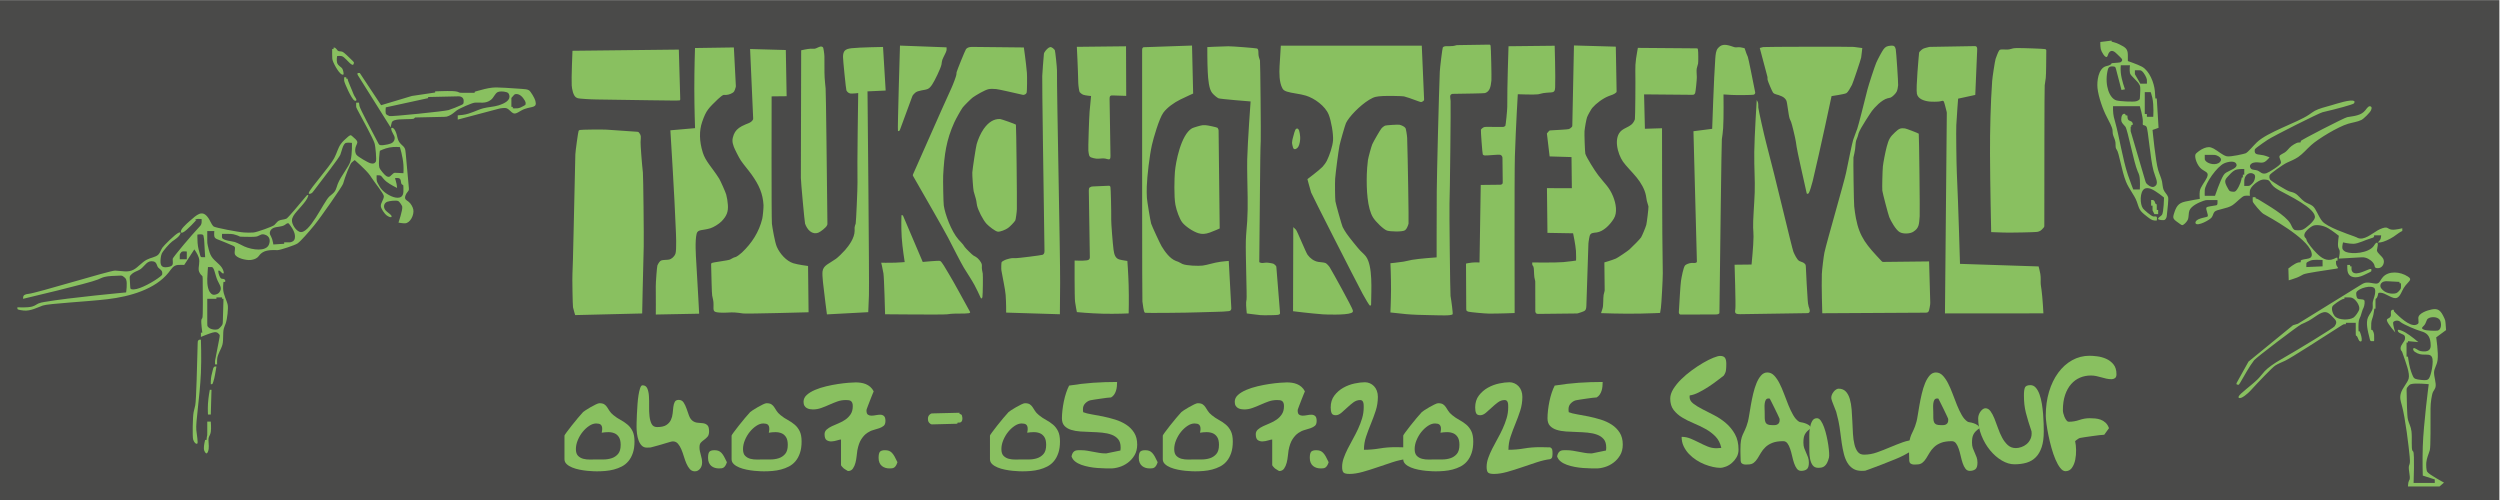 <?xml version="1.0" encoding="UTF-8" standalone="no"?>
<svg
   xmlns:dc="http://purl.org/dc/elements/1.1/"
   xmlns:cc="http://creativecommons.org/ns#"
   xmlns:rdf="http://www.w3.org/1999/02/22-rdf-syntax-ns#"
   xmlns:svg="http://www.w3.org/2000/svg"
   xmlns="http://www.w3.org/2000/svg"
   viewBox="0 0 1133.859 226.772"
   height="226.772"
   width="1133.859"
   xml:space="preserve"
   id="svg2"
   version="1.1"><defs
     id="defs6"><clipPath
       id="clipPath20"
       clipPathUnits="userSpaceOnUse"><path
         id="path18"
         d="M 0,170.079 H 850.394 V 0 H 0 Z" /></clipPath></defs><g
     transform="matrix(1.333,0,0,-1.333,0,226.772)"
     id="g10"><path
       id="path12"
       style="fill:#4a4a49;fill-opacity:1;fill-rule:nonzero;stroke:none"
       d="M 0,0 H 850.394 V 170.078 H 0 Z" /><g
       id="g14"><g
         clip-path="url(#clipPath20)"
         id="g16"><g
           transform="translate(824.332,8.308)"
           id="g22"><path
             id="path24"
             style="fill:#89c060;fill-opacity:1;fill-rule:evenodd;stroke:none"
             d="m 0,0 4.081,-1.312 v -1.2 h -7.202 c 0,0 0.373,9.897 -0.122,10.681 -0.076,0.12 -0.166,0.152 -0.238,0.246 -0.503,0.661 -0.096,4.373 -0.36,6.598 -0.21,1.774 -0.846,2.602 -1.2,3.999 -0.354,1.395 -0.378,6.572 -0.459,9.862 -0.019,0.778 0.022,0.915 0.415,1.37 0.291,0.337 0.462,0.664 1.021,0.853 1.433,0.486 6.092,0 6.092,0 C 2.028,31.097 0.251,17.629 0,9.895 -0.163,4.866 0,0 0,0 M 6.002,52.545 C 6.517,50.96 5.996,49.598 5.123,49.343 4.662,49.208 1.129,49.252 0.24,49.703 c -0.854,0.433 -0.476,0.671 0.139,1.307 0.239,0.247 0.412,0.517 0.548,0.812 0.531,1.159 0.385,1.464 1.31,1.842 1.099,0.448 3.289,0.344 3.765,-1.119 m -15.83,3.503 c 0.01,0.086 0.015,0.186 -0.015,0.256 -0.101,0.242 -0.607,0.143 -0.838,-0.122 -0.408,-0.468 0.041,-1.453 -0.268,-2.028 -0.496,-0.92 -1.552,-0.572 -1.192,-1.6 0.406,-1.154 2.781,-3.862 2.781,-3.862 0,0 -0.793,2.413 -0.723,3.373 0.029,0.39 1.136,0.954 2.089,0.481 0.191,-0.094 0.348,-0.245 0.552,-0.403 0.95,-0.735 5.165,-2.571 6.88,-3.041 1.943,-0.532 2.952,-1.555 3.203,-3.841 0.163,-1.49 0.05,-2.443 -1.119,-2.88 -0.669,-0.251 -2.129,-0.168 -2.821,0.16 -0.706,0.334 -1.429,0.989 -1.822,0.8 -0.205,-0.099 -0.202,-0.475 0,-0.802 0.409,-0.66 1.911,-1.324 2.977,-1.359 1.8,-0.058 2.748,0.154 3.265,-0.878 0.708,-1.413 -0.247,-6.092 -0.98,-7.183 -0.475,-0.706 -1.102,-0.734 -2.573,-0.581 -2.034,0.211 -2.505,0.368 -2.906,1.253 -0.368,0.809 -0.89,2.114 -1.277,4.051 -0.239,1.19 -0.426,2.618 -0.426,2.618 h -0.481 v 4.801 h 0.481 v 0.48 l 3.528,-0.32 c 0,0 -2.618,2.246 -4.489,3.321 -0.699,0.402 -2.137,1.004 -2.4,0.841 -0.134,-0.084 -0.123,-0.357 0,-0.577 0.354,-0.631 1.635,-0.809 2.16,-1.344 0.288,-0.293 0.288,-1.242 0,-1.762 -0.477,-0.861 -1.86,-2.183 -1.078,-3.397 0.045,-0.069 0.097,-0.132 0.16,-0.184 0.085,-0.069 0.122,-0.158 0.374,-0.895 1.028,-3.012 2.478,-6.635 1.985,-8.411 -0.423,-1.524 -2.122,-3.182 -2.641,-4.955 -0.47,-1.603 -0.087,-2.679 0.323,-4.153 C -5.929,19.626 -4.737,9.569 -4.455,6.4 -4.375,5.496 -4.302,4.581 -4.483,3.948 -4.548,3.722 -4.646,3.532 -4.701,3.294 -4.978,2.086 -4.15,-0.352 -4.483,-1.331 -4.577,-1.61 -4.766,-1.771 -4.88,-2.253 -5.006,-2.786 -5.041,-3.712 -5.041,-3.712 H 5.685 l 1.538,1.33 c 0,0 -5.099,2.71 -5.712,3.685 -0.332,0.526 -0.39,2.26 -0.311,3.147 0.139,1.548 0.803,2.841 1.201,4.239 0.306,1.078 0.23,9.088 0.24,14.169 0.004,1.966 0.426,4.784 0.84,5.599 0.294,0.579 0.686,1.009 0.84,1.598 0.355,1.36 -0.556,3.569 -0.48,5.124 0.069,1.394 0.932,2.261 1.2,4.157 0.338,2.391 -0.48,7.687 -0.48,7.687 l 3.361,2.478 -0.177,2.422 c -0.057,0.776 -0.099,0.941 -0.42,1.651 -1.153,2.545 -2.036,3.39 -4.204,2.971 -1.462,-0.283 -4.559,-1.247 -4.64,-2.894 -0.064,-1.314 0.604,-2.01 -0.93,-2.388 -2.096,-0.517 -5.607,2.849 -6.786,4.042 -0.547,0.554 -0.606,0.628 -0.593,0.743 m -16.819,4.257 v 0.321 h 1.389 c 0.625,0 0.733,-0.012 1.085,-0.118 1.36,-0.409 2.798,-2.663 2.567,-3.887 -0.157,-0.833 -1.378,-2.485 -1.921,-2.837 -1.544,-1.003 -4.974,-0.847 -6.206,0.248 -0.761,0.677 -1.519,2.529 -0.996,3.554 0.245,0.48 2.507,2.071 3.377,2.416 0.153,0.061 0.304,0.109 0.465,0.123 0.216,0.018 0.24,0.037 0.24,0.18 m 19.205,5.122 c 0,0 0.091,-0.934 0,-1.604 -0.069,-0.503 -1.058,-1.59 -1.599,-1.757 -1.208,-0.372 -3.776,-0.223 -5.123,1.681 -0.589,0.832 -0.246,2.144 1.348,2.357 0.295,0.039 0.414,0.039 1.191,-0.002 l 3.703,-0.195 v -0.48 z m -13.699,-0.574 -21.351,-13.19 -1.68,-0.52 -15.125,-12.363 -3.66,-6.568 c -0.379,-0.679 -0.422,-0.767 -0.435,-0.874 -0.035,-0.308 0.015,-0.339 0.549,-0.432 0.253,-0.044 0.325,0.026 0.719,0.697 1.521,2.59 3.031,5.435 4.748,7.657 0.679,0.879 14.912,11.713 16.084,12.243 0.848,0.384 1.678,0.722 2.521,1.2 2.747,1.559 4.625,3.674 6.525,2.641 0.715,-0.388 1.421,-1.214 2.118,-1.92 0.963,-0.977 0.804,-1.638 0.12,-2.641 -0.399,-0.585 -11.931,-7.659 -18.486,-11.403 -2.118,-1.21 -4.244,-2.731 -5.281,-3.841 -0.793,-0.849 -1.405,-1.774 -2.401,-2.761 -2.116,-2.098 -6.121,-4.898 -6.482,-5.882 -0.052,-0.143 -0.07,-0.277 0,-0.36 0.702,-0.825 3.351,1.626 3.841,2.161 2.783,3.031 7.599,8.114 8.643,8.762 1.057,0.656 2.133,1.066 3.28,1.593 2.066,0.951 12.836,7.93 19.196,11.986 0.656,0.419 0.756,0.465 0.996,0.465 h 0.535 v 0.48 h 3.361 v -3.457 c 0,-0.778 0.01,-0.868 0.099,-0.9 0.578,-0.208 0.666,-1.242 1.101,-1.764 0.238,-0.287 0.56,-0.277 0.72,-0.121 0.235,0.229 0.127,1.399 -0.284,2.545 -0.263,0.735 -0.305,0.816 -0.42,0.816 h -0.256 c 0,0 -0.173,2.584 0.164,3.868 0.133,0.509 0.346,0.814 0.519,1.247 0.267,0.665 0.44,1.633 0.718,2.282 0.09,0.209 0.19,0.384 0.281,0.574 0.363,0.759 0.509,2.27 0.25,2.581 -0.442,0.529 -1.651,0.12 -2.297,0.62 -0.336,0.26 -0.573,1.672 -0.355,2.114 0.675,1.371 5.403,2.692 6.241,1.2 0.267,-0.474 0.168,-1.63 -0.121,-2.619 -0.232,-0.79 -0.544,-1.546 -0.599,-2.264 -0.046,-0.61 0.094,-1.192 0,-1.762 -0.169,-1.028 -1.098,-2.014 -1.56,-3.039 -0.877,-1.947 -0.08,-4.8 0.549,-7.323 0.188,-0.756 0.252,-0.84 0.636,-0.84 h 0.855 c 0,0 0.072,1.358 0,2.166 -0.044,0.495 -0.142,0.784 -0.316,1.141 -0.234,0.481 -0.273,0.535 -0.388,0.535 h -0.256 c 0,0 -0.074,1.397 0,2.304 0.095,1.166 0.434,1.521 0.72,2.857 0.178,0.831 0.336,2.041 0.336,2.041 h 0.384 v 2.496 c 0,0.778 0.01,0.868 0.099,0.9 0.692,0.248 0.747,1.726 0.862,1.885 0.196,0.273 1.243,0.189 2.026,-0.163 2.562,-1.152 3.929,-2.475 5.295,-0.554 0.602,0.847 0.982,2.194 1.938,3.348 1.389,1.676 2.305,2.033 0.824,3.011 -2.684,1.771 -6.542,1.978 -8.493,-0.124 -0.758,-0.818 -1.047,-1.849 -1.749,-2.157 -0.858,-0.377 -2.334,0.328 -3.778,0.24 -0.311,-0.019 -0.621,-0.075 -0.911,-0.189 -0.39,-0.154 -0.507,-0.216 -1.169,-0.625 m 3.647,4.841 c 0.076,0.668 -0.012,0.79 -1.023,0.404 -1.343,-0.513 -4.939,-2.412 -5.639,-0.331 -0.082,0.242 -0.091,0.308 -0.091,0.653 v 0.769 h -0.48 v 0.48 h -0.96 v -1.025 c 0,-0.46 0.007,-0.558 0.069,-0.973 0.302,-2.031 2.097,-2.438 3.777,-2.083 1.207,0.255 2.386,0.909 3.537,1.463 0.701,0.338 0.782,0.402 0.81,0.643 m -16.596,3.655 v -2.16 l -5.521,-0.24 v 1.015 c 0,0.456 0.072,0.543 0.719,0.866 0.48,0.24 0.83,0.432 1.518,0.519 1.162,0.148 3.284,0 3.284,0 m -56.539,18.993 c -0.352,0.077 -0.361,0.237 -0.511,0.697 -0.113,0.348 -0.297,0.647 -0.71,0.716 -0.247,0.041 -0.576,0 -0.576,0 v -1.92 h 0.48 v -1.604 l 0.639,-1.277 h 1.282 v 1.44 h -0.481 v 1.281 c 0,0.576 -0.012,0.642 -0.123,0.667 m 31.067,6.214 h -1.175 v 1.285 c 0,0.577 0.007,0.682 0.074,1.053 0.297,1.639 1.972,2.624 3.287,1.624 0.607,-0.462 0.253,-1.809 -0.16,-2.521 -0.217,-0.374 -0.555,-0.725 -0.909,-1.012 -0.477,-0.386 -0.589,-0.429 -1.117,-0.429 m -1.175,5.762 v -1.921 h -0.48 v -0.96 h -0.256 c -0.116,0 -0.142,-0.079 -0.264,-0.795 -0.181,-1.064 -1.407,-3.747 -2.198,-4.006 -0.321,-0.105 -0.818,-0.059 -1.22,0.02 -0.54,0.106 -0.644,0.192 -1.039,0.865 -1.741,2.97 -1.145,3.146 0.73,5.147 0.643,0.687 1.483,1.34 2.222,1.488 0.983,0.197 2.505,0.162 2.505,0.162 m -9.959,-9.123 h -3.485 c 0,0 -0.064,1.054 0,1.926 0.173,2.354 4.169,8.019 6.602,9.118 1.226,0.554 3.812,1.106 4.201,-0.385 0.321,-1.227 -1.929,-1.808 -3.481,-2.736 -0.426,-0.255 -0.676,-0.508 -0.96,-0.961 -1.152,-1.834 -2.877,-6.962 -2.877,-6.962 m -3.485,12.855 v 1.069 h 2.66 c 0.778,0 0.909,-0.015 1.312,-0.151 0.971,-0.327 1.712,-1.047 1.55,-1.625 -0.509,-1.809 -3.644,-1.704 -5.042,-0.464 -0.137,0.122 -0.254,0.253 -0.344,0.406 -0.122,0.208 -0.136,0.284 -0.136,0.765 m -20.25,-7.704 -4.957,16.84 v 1.536 h 0.24 c 0,0 -0.058,0.341 0,0.48 0.059,0.14 0.248,0.071 0.358,0.122 0.389,0.182 -0.08,0.963 -0.238,1.079 -0.629,0.459 -1.271,0.191 -1.426,1.394 -0.042,0.333 0.02,0.696 -0.134,0.766 -0.123,0.055 -0.381,-0.074 -0.48,0 -0.079,0.058 -0.06,0.239 -0.123,0.358 -0.104,0.2 -0.436,0.224 -0.679,0.122 -0.725,-0.302 -0.839,-1.977 -0.639,-2.564 0.221,-0.647 0.821,-1.125 1.32,-1.757 0.774,-0.977 2.845,-12.151 4.202,-15.244 0.194,-0.443 0.413,-0.834 0.552,-1.438 0.366,-1.596 0.168,-4.684 0.168,-4.684 h -2.242 c 0,0 -1.002,2.562 -1.796,4.901 -1.725,5.08 -2.995,13.196 -4.332,17.963 -0.32,1.144 -0.699,2.256 -0.753,4.144 -0.017,0.618 0,1.32 0,1.32 h 9.123 c 0,0 1.027,-3.415 1.027,-5.189 0,-0.599 -0.117,-1.01 0.066,-1.182 0.124,-0.117 0.388,-0.123 0.602,-0.194 0.223,-0.074 0.393,-0.218 0.545,-0.397 0.608,-0.714 1.261,-10.861 2.441,-15.124 0.695,-2.509 2.029,-4.356 0.202,-5.282 -0.59,-0.298 -1.416,-0.028 -2.285,0.742 -0.466,0.413 -0.542,0.542 -0.762,1.288 m 13.1,-14.907 c 0.65,0.44 1.297,1.304 1.466,1.811 0.281,0.844 0.149,2.114 0.472,2.935 0.607,1.543 3.035,2.691 4.713,3.282 0.734,0.259 0.902,0.288 1.68,0.288 h 3.14 c 0,0 0.071,-0.842 0,-1.282 -0.065,-0.405 -0.25,-0.468 -0.48,-0.518 -0.979,-0.215 -2.907,-0.354 -3.239,-0.723 -0.433,-0.482 0.798,-2.648 0.358,-3.08 -0.275,-0.271 -3.264,-0.548 -3.961,-1.599 -0.16,-0.242 -0.214,-0.536 -0.12,-0.72 0.591,-1.151 4.888,1.144 5.522,2.064 0.449,0.653 0.476,1.402 0.96,1.897 0.779,0.797 4.255,1.015 6.002,2.161 1.538,1.008 3.247,3.093 4.239,3.24 0.78,0.116 1.762,0 1.762,0 0,0 -0.113,0.984 0,1.763 0.207,1.418 2.853,3.577 4.37,3.759 0.546,0.066 1.61,-0.034 1.952,-0.24 0.463,-0.278 0.718,-0.904 1.121,-1.44 0.634,-0.847 1.633,-1.47 2.64,-2.041 2.412,-1.366 12.748,-6.138 12.004,-9.324 -0.272,-1.161 -3.008,-3.536 -4.158,-4 -0.714,-0.288 -2.486,-0.288 -2.886,0 -0.259,0.187 -0.444,0.456 -0.625,0.798 -0.199,0.375 -0.393,0.838 -0.641,1.273 -1.61,2.817 -7.783,6.273 -10.495,7.978 -0.284,0.179 -0.566,0.358 -0.884,0.459 -0.429,0.136 -0.477,0.164 -0.477,0.279 v 0.256 h -0.96 c 0,0 -0.061,-0.777 0,-1.44 0.045,-0.496 2.86,-3.78 3.601,-4.201 2.212,-1.258 14.733,-8.058 16.324,-12.921 0.366,-1.118 0.206,-1.946 -0.803,-2.252 -0.895,-0.272 -2.615,-0.322 -2.798,-0.792 -0.066,-0.169 0.068,-0.393 0,-0.48 -0.076,-0.097 -0.406,-0.023 -0.838,-0.122 -1.252,-0.288 -3.363,-2.039 -3.363,-2.039 l 0.126,-4.029 c 0,0 1.681,0.484 2.755,0.909 1.092,0.431 1.557,0.802 2.202,1.106 0.987,0.465 7.226,1.337 10.857,1.899 0.769,0.119 0.857,0.142 0.885,0.227 0.137,0.43 -0.235,0.304 -0.5,1.089 -0.178,0.525 -0.12,1.44 -0.12,1.44 h 0.48 c 0,0 0.113,0.71 0,0.96 -0.12,0.266 -0.636,-0.088 -1.18,-0.318 -2.515,-1.064 -4.385,0.425 -5.809,1.826 -1.352,1.33 -3.228,3.686 -3.463,4.457 -0.072,0.236 -0.121,0.476 -0.233,0.635 -0.069,0.097 -0.161,0.165 -0.236,0.245 -1.444,1.54 2.068,3.998 2.917,4.199 1.313,0.31 3.281,-0.033 4.883,-0.961 1.504,-0.871 3.601,-2.559 3.601,-2.559 0,0 -0.42,-2.569 -0.24,-3.687 0.121,-0.755 0.515,-0.849 0.554,-1.641 0.04,-0.832 -0.314,-2.436 -0.314,-2.436 l 7.544,0.431 c 0.777,0.045 0.929,0.032 1.526,-0.123 1.135,-0.295 2.609,-1.312 3.014,-2.454 0.12,-0.336 0.111,-0.653 0.282,-0.852 0.265,-0.309 1.069,-0.333 1.639,-0.122 1.076,0.397 1.68,1.924 1.119,3.044 -0.507,1.013 -2.049,1.918 -2.16,2.876 -0.032,0.268 0.896,3.352 -0.336,2.482 -0.265,-0.187 -0.484,-0.64 -0.747,-0.994 -1.84,-2.478 -7.364,-2.853 -9.48,-2.007 -0.573,0.229 -1.135,0.757 -1.201,1.239 -0.103,0.756 0.24,2.002 0.24,2.002 0,0 1.956,-0.488 3.525,-0.48 1.654,0.008 4.097,1.354 6.027,1.887 0.454,0.125 0.935,0.227 1.011,0.61 0.033,0.165 0,0.384 0,0.384 h 2.401 c 0,0 -0.03,-0.631 -0.16,-1.088 -0.322,-1.131 -1.828,-1.552 -0.032,-1.313 1.03,0.137 3.045,1.021 4.433,1.944 0.943,0.627 1.765,1.324 2.62,1.778 0.072,0.038 0.144,0.074 0.223,0.092 0.106,0.024 0.118,0.059 0.118,0.347 v 0.64 c 0,0 -2.287,-0.586 -3.524,-0.48 -0.976,0.084 -1.298,0.598 -1.877,0.72 -0.57,0.121 -1.923,-0.337 -3.001,-0.96 -2.064,-1.193 -4.688,-3.561 -6.853,-2.531 -0.062,0.029 -0.122,0.062 -0.174,0.107 -0.069,0.061 -0.158,0.097 -0.889,0.362 -2.4,0.87 -9.246,3.17 -10.93,5.183 -1.277,1.527 -2.091,4.245 -3.241,5.161 -0.814,0.65 -1.927,0.894 -2.88,1.561 -1.117,0.781 -2.015,2.141 -3.121,2.761 -0.562,0.314 -1.177,0.437 -1.855,0.633 -1.045,0.302 -6.379,3.564 -6.645,4.064 -0.267,0.502 -0.322,1.006 -0.143,1.506 0.171,0.478 4.496,3.591 5.848,4.21 1.455,0.665 2.73,1.169 3.881,1.96 1.566,1.077 2.902,2.689 4.435,4.071 2.28,2.056 9.025,6.185 12.522,7.224 1.544,0.459 3.12,0.622 4.523,1.299 0.787,0.379 2.917,2.509 3.241,3.241 0.209,0.471 0.346,0.966 0.12,1.2 -0.726,0.753 -1.501,-0.475 -2.009,-1.127 -1.422,-1.825 -3.805,-1.97 -6.153,-2.354 -0.926,-0.151 -15.895,-7.841 -15.845,-8.138 0.026,-0.15 0.067,-0.301 0,-0.384 -0.105,-0.132 -0.482,-0.094 -0.838,-0.123 -0.645,-0.051 -2.229,-1.001 -2.94,-1.764 -0.543,-0.582 -1.008,-1.181 -1.636,-1.604 -0.699,-0.471 -1.611,-0.758 -1.788,-1.229 -0.23,-0.612 0.594,-1.592 0.48,-2.324 -0.129,-0.832 -4.239,-3.308 -4.959,-3.519 -0.491,-0.144 -0.989,-0.182 -1.446,0 -0.511,0.203 -0.97,0.682 -1.539,0.909 -0.795,0.316 -1.806,0.141 -2.256,0.653 -0.828,0.942 -0.062,1.808 0.915,2.039 1.856,0.438 2.802,-0.595 4.244,0.6 0.538,0.446 1.171,1.21 1.171,1.21 0,0 -1.247,0.512 -2.131,0.71 -1.703,0.383 -3.124,-0.003 -2.924,1.748 0.039,0.337 0.111,0.428 0.725,0.906 1.191,0.929 2.45,1.768 3.699,2.61 1.876,1.266 17.486,9.11 18.665,9.38 4.372,1.002 10.414,2.626 10.683,3.001 0.184,0.256 0.278,0.544 0.12,0.721 -0.813,0.91 -6.306,-0.927 -7.682,-1.321 -2.117,-0.606 -4.386,-1.158 -5.761,-1.92 -0.71,-0.394 -1.317,-0.874 -1.999,-1.336 -4.042,-2.737 -14.195,-5.914 -17.815,-9.479 -1.306,-1.286 -2.803,-3.164 -3.687,-3.631 -0.339,-0.178 -5.138,-1.296 -6.431,-1.039 -1.341,0.267 -3.035,1.84 -4.476,2.618 -1.292,0.697 -2.059,0.601 -3.283,0.143 -1.021,-0.382 -2.708,-1.6 -2.914,-2.104 -0.401,-0.983 0.56,-3.916 2.194,-5.098 1.418,-1.026 2.498,-1.01 1.68,-2.842 -0.578,-1.296 -2.198,-3.129 -2.4,-4.557 -0.166,-1.163 0,-2.648 0,-2.648 0,0 -3.191,-0.508 -4.98,-0.917 -2.41,-0.552 -3.075,-1.676 -3.903,-4.424 -0.451,-1.5 0.16,-1.759 2.187,-3.22 0.633,-0.455 0.755,-0.47 1.226,-0.151 m -10.375,36.644 h -2.16 v 0.96 h -0.721 v 7.442 h 2.002 c 0,0 0.338,-0.867 0.558,-1.87 0.604,-2.753 0.321,-6.532 0.321,-6.532 m -2.16,11.283 h -2.243 l -1.839,3.217 v 1.345 h 1.336 c 0.6,0 0.703,-0.029 1.036,-0.282 0.76,-0.581 1.647,-2.282 1.71,-2.916 0.058,-0.599 0,-1.364 0,-1.364 m -7.443,-1.92 c 0,0 -1.195,3.108 -1.44,5.665 -0.127,1.322 0,2.497 0,2.497 h 3.121 c 0,0 -0.204,-1.544 0,-2.641 0.189,-1.021 2.758,-2.695 3.361,-4.237 0.296,-0.757 0.098,-2.575 0.039,-3.863 -0.035,-0.777 -0.079,-0.89 -0.44,-1.125 -0.268,-0.175 -0.548,-0.29 -0.876,-0.377 -0.921,-0.247 -5.478,-0.042 -6.684,0.3 -2.376,0.675 -3.999,5.115 -3.082,9.787 0.257,1.311 0.456,1.941 2.108,1.748 0.553,-0.065 0.636,-0.156 0.833,-0.908 l 1.86,-7.086 z m -2.46,9.052 -1.239,-0.1 c -0.776,-0.063 -0.865,-0.08 -0.898,-0.17 -0.237,-0.654 -1.618,-0.82 -2.109,-1.009 -2.368,-0.913 -2.894,-5.032 -2.656,-7.341 0.31,-3.014 1.858,-7.393 3.195,-9.903 0.801,-1.505 1.809,-3.43 1.915,-4.393 0.048,-0.438 0.021,-0.873 0.097,-1.307 0.157,-0.898 0.757,-1.791 0.898,-2.853 0.108,-0.811 -0.053,-1.721 0.259,-2.26 0.05,-0.086 0.111,-0.162 0.171,-0.241 0.822,-1.09 1.679,-7.264 3.164,-10.924 1.025,-2.529 2.827,-4.489 3.649,-6.722 0.996,-2.708 0.645,-2.966 3.697,-5.282 0.757,-0.574 1.447,-1.154 2.4,-1.2 0.311,-0.015 0.72,0 0.72,0 0,0 0.149,0.865 0,1.2 -0.137,0.312 -0.633,0.123 -1.093,0.163 -0.813,0.071 -3.248,2.276 -3.588,2.718 -1.093,1.426 -1.152,5.752 0.519,6.722 0.496,0.288 1.323,0.288 2.083,0 1.84,-0.697 4.542,-2.998 4.542,-2.998 0,0 -0.091,-4.961 -0.686,-5.871 -0.336,-0.512 -1.56,-0.958 -1.296,-1.454 0.163,-0.307 1.837,-0.486 2.242,-0.24 0.224,0.137 0.34,0.35 0.459,0.562 0.162,0.285 0.188,0.403 0.267,1.177 0.202,2.003 0.636,5.334 0.393,6.025 -0.34,0.963 -1.183,1.543 -1.561,2.559 -0.281,0.755 -0.305,1.751 -0.48,2.641 -0.257,1.305 -0.841,2.381 -1.32,3.961 -0.916,3.015 -1.921,13.645 -1.921,13.645 l 2.05,0.727 -0.61,9.995 h -0.48 c 0,0 -0.086,1.426 -0.171,2.475 -0.235,2.876 -1.864,6.953 -4.39,8.328 -1.474,0.802 -4.801,1.92 -4.801,1.92 0,0 0.017,1.272 0,2.113 -0.041,1.964 -0.68,2.51 -2.959,3.615 -0.56,0.271 -1.125,0.497 -1.721,0.644 -0.758,0.185 -0.842,0.219 -0.842,0.334 v 0.256 l -3.841,-0.48 c 0,0 -0.049,-1.346 0.16,-2.417 0.161,-0.822 1.458,-3.107 2.097,-2.624 0.252,0.191 0.365,0.895 0.643,1.337 0.82,1.307 1.975,0.466 2.864,-0.465 1.158,-1.214 2.304,-1.811 1.276,-2.609 -0.213,-0.165 -0.323,-0.191 -1.098,-0.254" /></g><g
           transform="translate(71.72,26.682)"
           id="g26"><path
             id="path28"
             style="fill:#89c060;fill-opacity:1;fill-rule:evenodd;stroke:none"
             d="m 0,0 h -1.2 v -3.877 c 0,-0.778 -0.008,-0.884 -0.078,-1.063 -0.052,-0.132 -0.068,-0.246 -0.086,-0.416 -0.034,-0.333 -0.077,-0.886 -0.077,-0.886 h -0.48 c 0,0 -0.476,-1.786 -0.426,-2.915 0.048,-1.095 0.705,-1.798 1.003,-1.646 0.255,0.13 0.527,0.789 0.624,1.517 0.173,1.305 -0.217,2.833 0,3.769 0.145,0.625 0.56,0.986 0.72,1.993 C 0.199,-2.266 0,0 0,0 M -0.96,2.401 H 0 l 0.24,8.402 h -0.576 c 0,0 -0.487,-2.408 -0.624,-4.753 -0.108,-1.844 0,-3.649 0,-3.649 M 0,12.724 h 0.384 c 0.173,0 0.22,0.082 0.469,0.82 0.265,0.789 0.401,1.407 0.587,2.421 0.209,1.133 0.481,2.76 0.481,2.76 0,0 -0.364,0.057 -0.577,0 C 1.16,18.677 1.09,18.544 0.99,18.424 0.855,18.263 0.821,18.161 0.644,17.403 0.358,16.176 0.04,15.26 0,13.684 c -0.012,-0.453 0,-0.96 0,-0.96 m -3.361,15.124 c 0,0 -0.364,0.055 -0.576,0 -0.186,-0.049 -0.255,-0.182 -0.355,-0.301 -0.134,-0.161 -0.152,-0.266 -0.174,-1.043 -0.2,-6.973 -0.458,-19.145 -0.816,-20.91 -0.17,-0.843 -0.382,-1.537 -0.567,-2.45 -0.314,-1.555 -0.427,-8.367 -0.153,-9.227 0.221,-0.692 0.544,-1.142 0.865,-1.359 0.229,-0.156 0.47,-0.173 0.576,0 0.256,0.419 -0.152,2.609 -0.36,4.561 -0.279,2.607 1.158,10.726 1.56,19.446 0.229,4.977 0,11.283 0,11.283 m 2.161,5.584 v 8.34 h 3.121 v 0.48 h 1.92 v -0.48 h 0.48 L 4.106,34.31 C 4.084,33.533 4.072,33.418 3.992,33.167 3.744,32.397 2.638,31.512 2.482,31.449 1.77,31.161 -0.154,31.179 -0.989,32.288 -1.179,32.54 -1.2,32.654 -1.2,33.432 m 0.24,19.143 h 1.015 c 0.456,0 0.533,-0.039 0.771,-0.39 0.177,-0.26 0.287,-0.554 0.388,-0.855 0.367,-1.097 0.603,-2.279 1.102,-3.361 0.773,-1.676 1.705,-2.577 0.565,-4.037 -0.493,-0.631 -1.708,-0.948 -2.243,-0.72 -1.632,0.698 -1.91,3.525 -1.838,5.402 0.062,1.628 0.24,3.961 0.24,3.961 m -26.46,-6.579 -0.153,2.567 c -0.047,0.777 -0.008,0.912 0.392,1.353 0.297,0.327 0.652,0.599 1.033,0.819 0.788,0.456 1.685,0.691 2.381,1.24 1.476,1.163 2.161,2.972 4.245,2.52 0.46,-0.099 0.778,-0.345 1.006,-0.787 0.382,-0.74 0.279,-1.006 0.781,-1.45 0.753,-0.668 1.339,-0.929 1.208,-2.074 -0.034,-0.298 -0.105,-0.386 -0.713,-0.873 -1.891,-1.518 -6.574,-4.22 -8.916,-4.338 -0.264,-0.014 -0.549,-0.006 -0.814,0.06 -0.358,0.09 -0.403,0.186 -0.45,0.963 m 17.116,11.308 c 0.173,0.217 0.273,0.453 0.62,0.552 0.502,0.144 1.522,0 1.522,0 v -2.64 h -2.401 v 1.175 c 0,0.528 0.026,0.619 0.259,0.913 m 8.073,4.011 0.31,-5.379 h -1.015 c -0.456,0 -0.528,0.084 -0.725,0.837 -0.349,1.336 -0.707,2.335 -0.834,4.055 -0.091,1.215 -0.066,2.79 -0.066,2.79 0,0 1.26,0.222 1.762,0 0.386,-0.171 0.322,-0.608 0.401,-0.941 0.105,-0.449 0.122,-0.586 0.167,-1.362 m 6.072,2.543 H 6.05 c 0.777,0 0.94,-0.012 1.625,-0.119 0.127,-0.02 1.662,-0.457 2.002,-0.681 0.218,-0.144 0.329,-0.161 1.107,-0.17 1.697,-0.019 4.254,-0.156 5.085,0.159 1.11,0.419 1.33,0.882 2.458,0.571 1.677,-0.463 2.05,-1.895 1.458,-3.387 -0.968,-2.437 -5.553,-1.878 -8.344,-0.66 -1.05,0.459 -2.056,1.112 -3.279,1.526 -0.727,0.247 -4.11,0.497 -4.321,1.479 -0.094,0.438 0,1.282 0,1.282 m 22.516,-2.881 h -1.39 v -0.48 l -3.683,-0.24 c 0,0 -0.16,1.069 -0.398,1.801 -0.451,1.384 -1.037,1.581 -0.72,2.602 0.165,0.533 0.604,0.981 1.2,1.239 1.102,0.475 2.737,0.296 3.812,1.007 0.444,0.294 0.711,0.623 1.181,0.57 0.13,-0.015 0.196,-0.086 0.663,-0.711 0.951,-1.273 1.91,-2.972 1.546,-4.511 -0.134,-0.565 -0.477,-0.932 -1.154,-1.156 -0.327,-0.109 -0.433,-0.121 -1.057,-0.121 m 36.301,21.846 c 0,0 0.802,0.118 1.282,0 0.444,-0.108 0.646,-0.489 0.719,-0.944 0.129,-0.816 0.089,-1.105 0.673,-1.365 0.186,-0.082 0.206,-0.171 0.206,-0.892 v -0.804 c 0,-0.721 -0.008,-0.842 -0.087,-1.214 -0.454,-2.136 -2.963,-1.528 -4.629,-0.646 -2.037,1.079 -3.039,2.181 -4.046,4.185 -0.117,0.232 -0.23,0.468 -0.282,0.723 -0.07,0.343 -0.078,0.432 -0.078,0.893 v 1.025 c 0,0 0.585,0.042 0.96,0 0.398,-0.045 0.56,-0.186 0.72,-0.36 0.407,-0.443 0.808,-1.104 1.681,-1.801 1.287,-1.028 3.601,-2.134 3.601,-2.134 0,0 -0.037,0.652 -0.158,1.312 -0.184,1.002 -0.562,2.022 -0.562,2.022 m 2.88,1.681 -2.137,0.114 c -0.777,0.041 -0.88,0.04 -1.026,-0.017 -0.109,-0.042 -0.208,-0.109 -0.299,-0.179 -0.985,-0.76 -1.127,-1.612 -2.381,-0.878 -0.546,0.319 -2.149,2.241 -2.319,2.799 -0.451,1.483 0.138,5.792 0.138,5.792 0,0 1.617,0.818 3.326,1.131 1.704,0.311 3.498,0.12 3.498,0.12 0,0 0.996,-3.135 1.2,-6.001 0.106,-1.476 0,-2.881 0,-2.881 M -4.833,68.689 c 0,0 -0.282,-0.152 -0.425,-0.173 -0.227,-0.032 0.08,0.312 0.375,0.384 0.601,0.145 1.762,0 1.762,0 0,0 0.048,-0.665 0,-1.153 -0.071,-0.718 -0.352,-1.051 -0.698,-1.413 -2.66,-2.786 -9.147,-10.508 -9.145,-10.955 0.009,-1.671 0.483,-2.45 -1.632,-2.804 -2.316,-0.388 -2.711,0.689 -2.449,3.025 0.066,0.589 0.154,1.044 0.36,1.536 0.365,0.868 2.568,3.439 3.585,4.183 0.785,0.575 2.37,1.503 2.777,2.659 0.054,0.154 0.069,0.296 0,0.36 -0.099,0.093 -0.373,0.026 -0.637,-0.083 -1.141,-0.471 -5.091,-4.425 -5.513,-5.085 -0.548,-0.857 -0.799,-1.8 -1.414,-2.392 -0.884,-0.849 -2.52,-0.976 -3.915,-1.708 -1.628,-0.855 -2.928,-2.533 -4.365,-3.335 -1.97,-1.1 -3.931,-0.475 -6.386,-0.36 -1.597,0.074 -26.891,-7.724 -29.505,-7.923 -0.724,-0.055 -1.542,-0.347 -1.68,-0.72 -0.139,-0.375 -0.12,-0.96 -0.12,-0.96 0,0 22.448,5.286 25.447,6.562 0.81,0.344 1.421,0.671 2.237,0.88 1.407,0.359 3.423,0.367 5.143,0.442 0.778,0.034 0.914,-0.002 1.367,-0.364 0.337,-0.268 0.668,-0.475 0.856,-0.957 0.486,-1.247 0,-4.387 0,-4.387 0,0 -19.262,-1.763 -27.848,-3.256 -0.73,-0.127 -1.387,-0.253 -1.921,-0.481 -0.727,-0.31 -1.227,-0.811 -2.237,-1.08 -1.732,-0.461 -4.965,-0.24 -4.965,-0.24 0,0 -0.056,-0.374 0,-0.576 0.093,-0.334 1.909,-0.512 2.15,-0.535 2.365,-0.227 4.627,1.06 6.493,1.711 1.946,0.679 14.816,1.294 22.086,2.161 7.594,0.905 16.135,3.376 20.646,9.002 1.054,1.315 1.593,2.479 3.198,2.641 0.86,0.087 2.165,0 2.165,0 l 3.44,5.306 c 0,0 1.114,-1.52 1.52,-2.824 0.486,-1.56 -0.235,-3.2 0,-4.407 0.074,-0.384 0.467,-1.237 1.016,-1.674 0.274,-0.218 0.305,-0.328 0.31,-1.106 0.03,-4.461 0.166,-12.946 -0.126,-13.382 -0.115,-0.171 -0.256,-0.244 -0.315,-0.608 -0.167,-1.024 0.315,-4.351 0.315,-4.351 h -0.48 v -1.441 c 0,0 2.455,1.028 3.841,1.441 1.143,0.34 1.77,0.217 2.382,-0.553 0.233,-0.293 0.242,-0.411 0.095,-1.175 L 1.44,20.646 v -1.2 h 0.721 c 0,0 -0.062,0.958 0,1.762 0.138,1.805 1.376,3.34 1.8,4.959 0.434,1.658 0.057,3.939 0.48,5.522 0.159,0.594 0.431,1.09 0.642,1.72 0.542,1.612 0.905,5.129 0.679,6.289 -0.302,1.541 -1.476,3.379 -1.561,5.435 -0.045,1.098 0.12,2.4 0.12,2.4 0,0 0.309,-0.056 0.48,0 0.278,0.092 0.161,0.616 -0.122,0.839 -0.311,0.244 -0.768,0.142 -1.073,0.272 -0.144,0.06 -0.254,0.172 -0.365,0.33 -0.46,0.654 -0.865,2.27 -0.6,2.401 0.113,0.056 0.306,-0.01 0.488,-0.149 0.333,-0.256 0.857,-0.995 1.192,-0.812 0.15,0.082 0.096,0.435 0,0.769 -0.265,0.92 -0.86,1.706 -1.56,2.352 -2.436,2.248 -2.935,2.511 -3.776,6.352 -0.167,0.761 -0.185,0.932 -0.185,1.71 v 3.221 h 2.4 c 0,0 -0.114,-1.124 0,-1.762 0.091,-0.51 0.458,-0.791 0.961,-0.998 1.431,-0.59 4.153,-1.629 5.461,-2.26 0.248,-0.119 0.445,-0.224 0.54,-0.42 0.248,-0.506 -0.184,-1.622 0,-2.323 0.387,-1.471 3.955,-2.237 5.378,-2.079 0.772,0.085 1.692,0.332 2.304,0.84 0.467,0.386 0.755,0.924 1.201,1.32 1.612,1.433 3.982,1.202 5.685,1.201 0.903,-0.001 5.995,1.707 6.798,2.28 1.145,0.817 3.688,3.751 5.642,6.122 2.239,2.717 9.618,13.336 9.843,14.164 0.651,2.405 2.395,6.764 2.88,7.202 0.489,0.441 1.086,0.866 1.086,0.866 0,0 3.859,-3.314 5.205,-5.229 0.156,-0.222 0.278,-0.424 0.412,-0.627 1.472,-2.234 4.317,-5.637 4.289,-6.476 -0.039,-1.191 -1.14,-2.284 -1.029,-3.37 0.08,-0.778 1.139,-2.496 2.065,-3.169 0.607,-0.441 1.351,-0.696 1.536,-0.48 0.46,0.533 -1.369,1.523 -1.92,2.16 -1.059,1.226 -0.595,2.582 0.48,3.001 0.8,0.312 3.243,0.585 3.838,0.21 0.338,-0.214 1.189,-1.382 1.277,-1.818 0.233,-1.146 -1.274,-5.474 -1.274,-5.474 0,0 1.346,-0.27 2.242,-0.24 1.718,0.058 3.179,2.848 2.799,4.725 -0.171,0.845 -0.819,1.995 -1.549,2.583 -0.884,0.712 -1.593,0.788 -1.091,2.218 0.15,0.43 0.434,0.849 0.741,1.213 0.413,0.49 0.451,0.63 0.381,1.405 L 66.337,91.09 c -0.071,0.775 -0.086,0.902 -0.153,1.273 -0.242,1.342 -1.224,1.485 -2.122,2.839 -0.447,0.674 -0.554,1.518 -0.803,2.412 -0.236,0.847 -0.599,1.74 -1.082,2.134 -0.277,0.227 -0.593,0.289 -0.72,0.12 -0.129,-0.172 -0.061,-0.586 0.107,-1 0.577,-1.423 1.341,-1.93 0.854,-3.163 -0.431,-1.089 -1.679,-1.34 -3.357,-1.598 -0.392,-0.061 -0.785,-0.12 -1.178,-0.072 -0.53,0.064 -0.629,0.148 -0.989,0.837 -2.168,4.143 -6.135,11.535 -6.312,12.526 -0.097,0.546 -0.168,1.113 -0.168,1.113 h -0.96 v -1.07 c 0,-0.481 0.041,-0.61 0.407,-1.297 2.009,-3.765 5.25,-9.621 5.835,-11.394 0.376,-1.144 0.732,-5.764 0.48,-6.247 -0.341,-0.652 -0.82,-0.855 -1.762,-0.638 -0.918,0.211 -4.373,2.267 -4.84,2.881 -0.364,0.478 -0.586,1.369 -0.36,2.4 0.192,0.878 0.765,1.481 0.614,2.09 -0.145,0.587 -0.964,1.179 -1.524,1.695 -0.574,0.528 -0.676,0.568 -1.016,0.402 -0.253,-0.123 -0.468,-0.306 -0.681,-0.49 -0.925,-0.797 -1.815,-1.596 -2.435,-2.496 -0.94,-1.365 -1.257,-2.962 -2.16,-4.682 -1.514,-2.881 -8.203,-10.344 -8.643,-11.763 -0.103,-0.335 -0.041,-0.556 0.576,-0.36 0.15,0.047 0.301,0.12 0.431,0.216 0.174,0.13 0.246,0.213 0.716,0.832 3.045,4.009 8.47,11.005 8.96,12.156 0.418,0.981 0.92,3.847 1.959,4.081 0.67,0.15 2.002,0 2.002,0 0,0 0.156,-3.595 -0.48,-6.165 -0.444,-1.797 -3.303,-5.173 -4.321,-7.759 -0.33,-0.838 -0.513,-1.781 -0.96,-2.481 -0.468,-0.733 -1.226,-1.199 -1.921,-1.84 -1.971,-1.819 -6.934,-13.314 -10.164,-12.004 -1.377,0.559 -2.576,2.591 -2.559,3.841 0.007,0.535 0.182,1.044 0.514,1.603 1.04,1.749 4.401,4.625 5.007,6.68 0.109,0.369 0.041,0.408 -0.256,0.374 -0.115,-0.013 -0.184,-0.08 -0.685,-0.675 -2.113,-2.508 -5.911,-7.147 -6.501,-7.381 -0.937,-0.372 -1.934,-0.284 -2.641,-0.721 -0.516,-0.319 -0.877,-0.918 -1.44,-1.44 -0.537,-0.498 -5.899,-2.419 -7.039,-2.521 -1.139,-0.102 -2.086,-0.05 -3.212,0 -1.933,0.086 -9.991,1.668 -10.395,2.041 -0.922,0.851 -1.097,2.085 -2.16,3.361 -1.848,2.216 -3.502,0.684 -5.966,-1.488 -1.135,-1 -3.593,-3.154 -2.917,-3.914 0.105,-0.117 0.303,-0.12 0.576,0 1.354,0.596 4.674,4.351 4.674,4.351 m 89.779,41.893 c 0.979,-0.314 1.183,-1.047 1.07,-1.965 -0.065,-0.528 -0.151,-0.622 -0.86,-0.943 -1.391,-0.628 -2.672,-1.165 -4.253,-1.684 -1.277,-0.419 -19.544,-2.272 -20.118,-2.041 -0.372,0.15 -1.128,0.439 -1.248,0.879 -0.169,0.618 0,2.084 0,2.084 l 14.404,3.135 v 0.384 l 9.862,0.221 c 0.778,0.017 0.892,0.01 1.143,-0.07 m 17.803,-3.992 v 0.48 h -0.48 v 3.044 l 0.746,0.852 c 0.335,0.383 0.406,0.429 0.703,0.463 1.422,0.163 2.444,-1.071 3.112,-2.198 0.209,-0.352 0.339,-0.659 0.278,-1.191 -0.034,-0.298 -0.115,-0.37 -0.813,-0.719 -0.62,-0.31 -1.11,-0.636 -1.942,-0.731 -0.686,-0.078 -1.604,0 -1.604,0 m -56.336,10.083 h -0.32 v 0.48 h -0.72 c 0,0 -0.033,-0.597 0,-1.152 0.042,-0.717 2.445,-6.175 3.505,-6.77 0.22,-0.124 0.462,-0.128 0.576,0 0.302,0.338 -0.191,0.849 -0.618,1.611 -0.26,0.463 -0.446,0.994 -0.66,1.539 -0.472,1.204 -1.079,2.479 -1.461,3.554 -0.058,0.161 -0.11,0.319 -0.123,0.487 -0.017,0.226 -0.035,0.251 -0.179,0.251 m 14.788,-16.594 c 0,0 0.173,1.146 0.376,1.71 0.475,1.318 4.07,1.012 6.541,1.151 0.777,0.044 0.882,0.065 1.048,0.209 l 0.372,0.32 9.862,0.221 c 0.778,0.017 0.937,0.05 1.593,0.328 1.069,0.452 2.012,1.349 2.652,1.832 0.975,0.737 5.192,2.566 6.135,2.661 1.801,0.181 3.651,-0.491 5.527,0.96 1.018,0.788 1.331,2.132 2.319,2.641 0.56,0.288 1.898,0.288 2.885,0 0.607,-0.177 0.86,-0.391 1.038,-1.037 0.481,-1.75 -1.511,-2.807 -3.664,-3.484 -1.621,-0.509 -3.583,-0.563 -5.219,-1.001 -2.139,-0.573 -4.212,-1.869 -6.928,-2.234 -0.806,-0.109 -1.714,-0.167 -1.714,-0.167 v -1.44 l 13.664,3.62 c 0.752,0.199 0.907,0.228 1.55,0.293 0.478,0.048 0.98,0.092 1.432,-0.072 0.861,-0.312 1.54,-1.376 2.237,-1.68 1.064,-0.465 2.165,0.854 3.912,1.47 2.627,0.925 4.27,0.311 3.612,2.774 -0.265,0.992 -1.624,3.229 -2.161,3.558 -0.318,0.195 -0.659,0.289 -1.014,0.346 -0.478,0.075 -0.617,0.089 -1.394,0.139 -3.365,0.213 -8.217,0.632 -10.106,0.423 -1.792,-0.198 -3.439,-0.691 -5.135,-1.142 -0.752,-0.2 -0.836,-0.235 -0.836,-0.35 v -0.256 h -4.259 c -0.777,0 -0.883,0.013 -1.057,0.13 -0.531,0.36 -1.867,0.444 -2.322,0.458 -2.059,0.064 -5.806,-0.108 -5.806,-0.108 v -0.384 l -7.922,-1.177 -10.472,-3.143 -7.245,10.946 h -0.768 v -0.577 z m -18.229,24.276 c 0,0 0.845,0.128 1.522,0 0.973,-0.183 2.276,-2.083 3.279,-2.761 0.625,-0.421 0.806,-0.192 0.912,0.416 0.044,0.252 -0.014,0.34 -0.577,0.878 -1.098,1.05 -2.769,2.788 -3.437,2.987 -0.534,0.159 -1.028,0.007 -1.455,0.311 -0.047,0.034 -0.706,1.008 -1.084,1.05 -0.144,0.016 -0.36,0 -0.36,0 v -0.48 h -0.48 v -1.825 c 0,-0.777 0.004,-0.928 0.049,-1.501 0.084,-1.094 2.11,-4.793 3.216,-5.317 0.227,-0.107 0.472,-0.128 0.576,0 0.189,0.235 -0.15,1.572 -0.36,1.921 -0.457,0.756 -1.503,0.999 -1.801,2.079 -0.236,0.857 0,2.242 0,2.242" /></g><g
           transform="translate(196.682,15.021)"
           id="g30"><path
             id="path32"
             style="fill:#89c060;fill-opacity:1;fill-rule:nonzero;stroke:none"
             d="m 0,0 c 0.492,-0.492 1.094,-0.828 1.807,-1.009 0.713,-0.18 1.458,-0.262 2.235,-0.246 0.777,0.017 1.438,0.026 1.982,0.026 h 2.604 c 0.984,0 1.911,0.138 2.779,0.417 0.868,0.279 1.599,0.763 2.196,1.452 0.596,0.688 0.894,1.721 0.894,3.099 0,1.115 -0.195,1.984 -0.583,2.608 C 13.525,6.969 13.02,7.412 12.398,7.675 11.776,7.937 11.077,8.068 10.299,8.068 9.547,8.068 8.796,8.002 8.045,7.871 8.201,8.561 8.252,9.117 8.201,9.544 8.148,9.97 8.025,10.29 7.831,10.503 7.637,10.717 7.391,10.855 7.093,10.922 6.795,10.987 6.49,11.02 6.18,11.02 5.402,11.02 4.605,10.749 3.79,10.208 2.973,9.667 2.228,8.979 1.555,8.142 0.88,7.306 0.33,6.371 -0.097,5.338 -0.525,4.305 -0.738,3.296 -0.738,2.313 -0.738,1.263 -0.493,0.492 0,0 m 8.919,17.538 c 0.376,-0.246 0.693,-0.565 0.953,-0.959 0.258,-0.393 0.537,-0.829 0.836,-1.304 0.297,-0.475 0.731,-0.943 1.301,-1.402 0.803,-0.656 1.633,-1.214 2.488,-1.673 0.855,-0.459 1.632,-0.983 2.332,-1.574 0.699,-0.59 1.269,-1.328 1.71,-2.214 0.44,-0.885 0.66,-2.065 0.66,-3.542 0,-1.509 -0.188,-2.812 -0.563,-3.911 C 18.26,-0.14 17.755,-1.066 17.12,-1.82 16.485,-2.575 15.74,-3.173 14.885,-3.616 14.03,-4.059 13.13,-4.403 12.184,-4.649 11.238,-4.895 10.273,-5.06 9.289,-5.141 8.304,-5.224 7.358,-5.264 6.452,-5.264 c -0.182,0 -0.577,0.008 -1.186,0.025 -0.609,0.015 -1.328,0.065 -2.157,0.147 -0.829,0.082 -1.697,0.213 -2.604,0.394 -0.907,0.179 -1.743,0.426 -2.506,0.738 -0.765,0.312 -1.394,0.696 -1.886,1.156 -0.492,0.459 -0.738,1.016 -0.738,1.672 v 8.02 c 0,0.098 0.239,0.474 0.719,1.131 0.479,0.656 1.055,1.41 1.73,2.263 0.673,0.853 1.372,1.713 2.098,2.583 0.725,0.868 1.322,1.549 1.788,2.041 0.103,0.099 0.401,0.312 0.894,0.64 0.492,0.327 1.042,0.664 1.652,1.009 0.608,0.343 1.198,0.655 1.768,0.934 0.57,0.279 0.984,0.418 1.244,0.418 0.725,0 1.275,-0.123 1.651,-0.369" /></g><g
           transform="translate(228.706,19.916)"
           id="g34"><path
             id="path36"
             style="fill:#89c060;fill-opacity:1;fill-rule:nonzero;stroke:none"
             d="M 0,0 C -0.104,-0.018 -0.168,-0.025 -0.194,-0.025 -0.324,-0.058 -0.57,-0.123 -0.933,-0.222 -1.296,-0.32 -1.717,-0.443 -2.196,-0.591 -2.675,-0.738 -3.193,-0.895 -3.75,-1.059 -4.308,-1.223 -4.833,-1.37 -5.324,-1.501 -5.817,-1.633 -6.245,-1.747 -6.607,-1.846 -6.97,-1.943 -7.216,-2.01 -7.345,-2.042 c -0.052,0 -0.24,-0.009 -0.564,-0.024 -0.324,-0.018 -0.564,-0.025 -0.719,-0.025 -0.7,0 -1.276,0.229 -1.729,0.689 -0.454,0.459 -0.81,1.041 -1.069,1.746 -0.26,0.705 -0.441,1.468 -0.544,2.288 -0.104,0.819 -0.156,1.59 -0.156,2.311 0,0.198 0.006,0.69 0.02,1.477 0.012,0.787 0.044,1.705 0.097,2.755 0.051,1.049 0.116,2.156 0.194,3.32 0.078,1.164 0.194,2.238 0.35,3.223 0.155,0.983 0.343,1.796 0.564,2.435 0.219,0.639 0.485,0.959 0.796,0.959 0.777,0 1.322,-0.352 1.632,-1.057 0.311,-0.706 0.499,-1.583 0.564,-2.632 0.064,-1.051 0.084,-2.19 0.058,-3.42 -0.026,-1.23 0.02,-2.369 0.137,-3.419 0.116,-1.05 0.355,-1.927 0.718,-2.632 0.363,-0.705 0.985,-1.057 1.866,-1.057 1.373,0 2.416,0.229 3.129,0.688 0.712,0.459 1.23,1.033 1.554,1.722 0.324,0.689 0.525,1.426 0.603,2.214 0.077,0.787 0.155,1.525 0.233,2.213 0.077,0.69 0.239,1.263 0.486,1.723 0.246,0.458 0.692,0.689 1.34,0.689 0.725,0 1.283,-0.295 1.672,-0.886 0.388,-0.59 0.718,-1.279 0.991,-2.067 C 5.15,10.404 5.428,9.617 5.713,8.83 5.998,8.043 6.413,7.436 6.957,7.01 7.501,6.616 8.097,6.402 8.745,6.37 9.392,6.337 9.995,6.279 10.552,6.198 11.109,6.116 11.582,5.895 11.97,5.534 12.359,5.173 12.554,4.484 12.554,3.468 12.554,2.647 12.384,2.041 12.048,1.647 11.71,1.254 11.335,0.91 10.921,0.614 10.506,0.319 10.13,0 9.794,-0.345 9.457,-0.689 9.289,-1.239 9.289,-1.993 c 0,-0.459 0.045,-0.894 0.136,-1.304 0.091,-0.41 0.194,-0.828 0.311,-1.254 0.117,-0.427 0.22,-0.853 0.31,-1.279 0.091,-0.427 0.137,-0.869 0.137,-1.328 0,-0.854 -0.24,-1.567 -0.719,-2.141 -0.48,-0.574 -1.056,-0.86 -1.73,-0.86 -0.699,0 -1.276,0.254 -1.729,0.763 C 5.551,-8.889 5.163,-8.258 4.839,-7.503 4.515,-6.749 4.223,-5.937 3.964,-5.067 3.705,-4.199 3.414,-3.388 3.09,-2.633 2.766,-1.878 2.384,-1.247 1.943,-0.738 1.502,-0.23 0.933,0.024 0.233,0.024 0.181,0.024 0.104,0.016 0,0" /></g><g
           transform="translate(241.376,16.423)"
           id="g38"><path
             id="path40"
             style="fill:#89c060;fill-opacity:1;fill-rule:nonzero;stroke:none"
             d="m 0,0 c 0.311,0.344 0.881,0.517 1.71,0.517 0.519,0 0.958,-0.067 1.321,-0.198 0.363,-0.131 0.7,-0.352 1.011,-0.664 0.311,-0.311 0.615,-0.73 0.913,-1.254 0.298,-0.525 0.628,-1.18 0.991,-1.967 C 5.791,-4.059 5.616,-4.452 5.422,-4.748 5.228,-5.043 5.026,-5.257 4.819,-5.387 4.611,-5.519 4.378,-5.601 4.12,-5.633 3.86,-5.666 3.575,-5.683 3.265,-5.683 c -0.493,0 -0.959,0.066 -1.4,0.198 -0.44,0.131 -0.835,0.336 -1.185,0.615 -0.35,0.277 -0.628,0.646 -0.835,1.106 -0.208,0.459 -0.312,1.017 -0.312,1.673 0,1.049 0.156,1.746 0.467,2.091" /></g><g
           transform="translate(253.541,15.021)"
           id="g42"><path
             id="path44"
             style="fill:#89c060;fill-opacity:1;fill-rule:nonzero;stroke:none"
             d="m 0,0 c 0.492,-0.492 1.095,-0.828 1.808,-1.009 0.712,-0.18 1.457,-0.262 2.234,-0.246 0.777,0.017 1.437,0.026 1.982,0.026 h 2.604 c 0.984,0 1.91,0.138 2.779,0.417 0.867,0.279 1.6,0.763 2.196,1.452 0.595,0.688 0.894,1.721 0.894,3.099 0,1.115 -0.194,1.984 -0.583,2.608 C 13.525,6.969 13.02,7.412 12.398,7.675 11.776,7.937 11.076,8.068 10.299,8.068 9.548,8.068 8.796,8.002 8.045,7.871 8.2,8.561 8.252,9.117 8.2,9.544 8.148,9.97 8.025,10.29 7.831,10.503 7.637,10.717 7.391,10.855 7.093,10.922 6.795,10.987 6.49,11.02 6.18,11.02 5.402,11.02 4.605,10.749 3.789,10.208 2.973,9.667 2.228,8.979 1.555,8.142 0.881,7.306 0.33,6.371 -0.098,5.338 -0.524,4.305 -0.738,3.296 -0.738,2.313 -0.738,1.263 -0.492,0.492 0,0 m 8.92,17.538 c 0.375,-0.246 0.692,-0.565 0.952,-0.959 0.259,-0.393 0.537,-0.829 0.835,-1.304 0.298,-0.475 0.732,-0.943 1.303,-1.402 0.802,-0.656 1.632,-1.214 2.487,-1.673 0.855,-0.459 1.632,-0.983 2.331,-1.574 0.7,-0.59 1.27,-1.328 1.711,-2.214 0.44,-0.885 0.66,-2.065 0.66,-3.542 0,-1.509 -0.188,-2.812 -0.563,-3.911 C 18.26,-0.14 17.755,-1.066 17.12,-1.82 16.485,-2.575 15.74,-3.173 14.886,-3.616 14.03,-4.059 13.13,-4.403 12.185,-4.649 11.238,-4.895 10.273,-5.06 9.289,-5.141 8.304,-5.224 7.358,-5.264 6.451,-5.264 c -0.181,0 -0.576,0.008 -1.184,0.025 -0.61,0.015 -1.329,0.065 -2.158,0.147 -0.83,0.082 -1.697,0.213 -2.604,0.394 -0.907,0.179 -1.742,0.426 -2.507,0.738 -0.765,0.312 -1.393,0.696 -1.885,1.156 -0.492,0.459 -0.738,1.016 -0.738,1.672 v 8.02 c 0,0.098 0.239,0.474 0.719,1.131 0.479,0.656 1.055,1.41 1.729,2.263 0.674,0.853 1.373,1.713 2.099,2.583 0.725,0.868 1.321,1.549 1.788,2.041 0.103,0.099 0.401,0.312 0.894,0.64 0.492,0.327 1.042,0.664 1.652,1.009 0.608,0.343 1.198,0.655 1.768,0.934 0.57,0.279 0.985,0.418 1.244,0.418 0.725,0 1.276,-0.123 1.652,-0.369" /></g><g
           transform="translate(284.827,20.284)"
           id="g46"><path
             id="path48"
             style="fill:#89c060;fill-opacity:1;fill-rule:nonzero;stroke:none"
             d="m 0,0 c -0.622,-0.196 -1.25,-0.312 -1.885,-0.344 -0.636,-0.033 -1.192,0.106 -1.672,0.418 -0.479,0.312 -0.718,0.991 -0.718,2.042 0,0.622 0.239,1.148 0.718,1.574 0.48,0.426 1.07,0.803 1.769,1.131 0.7,0.328 1.471,0.664 2.312,1.009 0.842,0.345 1.614,0.763 2.313,1.255 0.7,0.491 1.289,1.098 1.768,1.82 0.48,0.721 0.719,1.64 0.719,2.755 0,0.491 -0.064,0.877 -0.194,1.155 C 5,13.094 4.832,13.3 4.625,13.431 c -0.208,0.131 -0.46,0.213 -0.758,0.246 -0.298,0.032 -0.616,0.049 -0.952,0.049 -0.985,0 -1.937,-0.164 -2.856,-0.492 -0.92,-0.328 -1.834,-0.697 -2.741,-1.107 -0.907,-0.41 -1.82,-0.779 -2.74,-1.106 -0.92,-0.329 -1.859,-0.493 -2.817,-0.493 -0.312,0 -0.656,0.033 -1.031,0.099 -0.376,0.065 -0.725,0.188 -1.048,0.369 -0.325,0.18 -0.59,0.442 -0.797,0.787 -0.208,0.344 -0.312,0.794 -0.312,1.353 0,0.885 0.364,1.655 1.089,2.312 0.725,0.656 1.664,1.23 2.817,1.722 1.153,0.492 2.423,0.901 3.809,1.229 1.386,0.329 2.733,0.591 4.042,0.788 1.309,0.197 2.507,0.335 3.596,0.417 1.088,0.083 1.89,0.124 2.409,0.124 0.544,0 1.107,-0.041 1.69,-0.124 0.583,-0.082 1.147,-0.229 1.692,-0.442 0.544,-0.214 1.054,-0.525 1.535,-0.934 0.478,-0.411 0.874,-0.927 1.185,-1.55 -0.104,-0.23 -0.272,-0.632 -0.505,-1.205 -0.234,-0.575 -0.473,-1.181 -0.719,-1.821 -0.247,-0.639 -0.481,-1.247 -0.7,-1.82 -0.22,-0.574 -0.369,-0.977 -0.447,-1.205 C 10.04,10.594 10.021,10.52 10.008,10.405 9.994,10.29 9.988,10.2 9.988,10.135 c 0,-0.689 0.162,-1.149 0.487,-1.378 0.323,-0.23 0.718,-0.344 1.184,-0.344 0.467,0 0.985,0.057 1.555,0.172 0.57,0.114 1.089,0.164 1.555,0.147 C 15.235,8.716 15.63,8.561 15.954,8.266 16.278,7.97 16.44,7.429 16.44,6.642 16.44,5.854 16.246,5.297 15.857,4.969 15.469,4.641 14.976,4.37 14.38,4.157 13.784,3.943 13.117,3.739 12.379,3.542 11.641,3.346 10.921,3.009 10.222,2.534 9.522,2.059 8.867,1.361 8.259,0.443 7.649,-0.476 7.19,-1.755 6.879,-3.395 6.802,-3.854 6.724,-4.485 6.646,-5.288 6.568,-6.092 6.433,-6.871 6.238,-7.625 6.044,-8.38 5.752,-9.035 5.363,-9.593 c -0.388,-0.558 -0.946,-0.836 -1.671,-0.836 -0.026,0 -0.104,0.04 -0.233,0.122 -0.13,0.082 -0.278,0.173 -0.447,0.272 -0.169,0.097 -0.337,0.204 -0.505,0.319 -0.169,0.114 -0.292,0.204 -0.369,0.271 -0.13,0.098 -0.298,0.278 -0.505,0.541 -0.208,0.262 -0.312,0.425 -0.312,0.492 V 0.296 C 1.062,0.296 0.622,0.197 0,0" /></g><g
           transform="translate(299.402,16.423)"
           id="g50"><path
             id="path52"
             style="fill:#89c060;fill-opacity:1;fill-rule:nonzero;stroke:none"
             d="m 0,0 c 0.311,0.344 0.881,0.517 1.71,0.517 0.519,0 0.958,-0.067 1.321,-0.198 0.363,-0.131 0.7,-0.352 1.011,-0.664 0.311,-0.311 0.615,-0.73 0.913,-1.254 0.298,-0.525 0.628,-1.18 0.991,-1.967 C 5.791,-4.059 5.616,-4.452 5.422,-4.748 5.228,-5.043 5.026,-5.257 4.819,-5.387 4.611,-5.519 4.378,-5.601 4.12,-5.633 3.86,-5.666 3.575,-5.683 3.265,-5.683 c -0.493,0 -0.959,0.066 -1.4,0.198 -0.44,0.131 -0.835,0.336 -1.185,0.615 -0.35,0.277 -0.628,0.646 -0.835,1.106 -0.208,0.459 -0.312,1.017 -0.312,1.673 0,1.049 0.156,1.746 0.467,2.091" /></g><g
           transform="translate(341.454,15.021)"
           id="g54"><path
             id="path56"
             style="fill:#89c060;fill-opacity:1;fill-rule:nonzero;stroke:none"
             d="m 0,0 c 0.492,-0.492 1.095,-0.828 1.808,-1.009 0.712,-0.18 1.457,-0.262 2.234,-0.246 0.777,0.017 1.437,0.026 1.982,0.026 h 2.604 c 0.984,0 1.91,0.138 2.779,0.417 0.867,0.279 1.6,0.763 2.196,1.452 0.595,0.688 0.894,1.721 0.894,3.099 0,1.115 -0.194,1.984 -0.583,2.608 C 13.525,6.969 13.02,7.412 12.398,7.675 11.776,7.937 11.076,8.068 10.299,8.068 9.548,8.068 8.796,8.002 8.045,7.871 8.2,8.561 8.252,9.117 8.2,9.544 8.148,9.97 8.025,10.29 7.831,10.503 7.637,10.717 7.391,10.855 7.093,10.922 6.795,10.987 6.49,11.02 6.18,11.02 5.402,11.02 4.605,10.749 3.789,10.208 2.973,9.667 2.228,8.979 1.555,8.142 0.881,7.306 0.33,6.371 -0.098,5.338 -0.524,4.305 -0.738,3.296 -0.738,2.313 -0.738,1.263 -0.492,0.492 0,0 m 8.92,17.538 c 0.375,-0.246 0.692,-0.565 0.952,-0.959 0.259,-0.393 0.537,-0.829 0.835,-1.304 0.298,-0.475 0.732,-0.943 1.303,-1.402 0.803,-0.656 1.632,-1.214 2.487,-1.673 0.855,-0.459 1.632,-0.983 2.331,-1.574 0.7,-0.59 1.27,-1.328 1.711,-2.214 0.44,-0.885 0.66,-2.065 0.66,-3.542 0,-1.509 -0.188,-2.812 -0.563,-3.911 C 18.26,-0.14 17.755,-1.066 17.12,-1.82 16.485,-2.575 15.74,-3.173 14.886,-3.616 14.03,-4.059 13.13,-4.403 12.185,-4.649 11.238,-4.895 10.273,-5.06 9.289,-5.141 8.304,-5.224 7.358,-5.264 6.451,-5.264 c -0.181,0 -0.576,0.008 -1.184,0.025 -0.61,0.015 -1.329,0.065 -2.158,0.147 -0.83,0.082 -1.697,0.213 -2.604,0.394 -0.907,0.179 -1.742,0.426 -2.507,0.738 -0.765,0.312 -1.393,0.696 -1.885,1.156 -0.492,0.459 -0.738,1.016 -0.738,1.672 v 8.02 c 0,0.098 0.239,0.474 0.719,1.131 0.479,0.656 1.055,1.41 1.729,2.263 0.674,0.853 1.373,1.713 2.099,2.583 0.725,0.868 1.321,1.549 1.788,2.041 0.103,0.099 0.401,0.312 0.894,0.64 0.492,0.327 1.042,0.664 1.652,1.009 0.608,0.343 1.198,0.655 1.768,0.934 0.57,0.279 0.985,0.418 1.244,0.418 0.725,0 1.276,-0.123 1.652,-0.369" /></g><g
           transform="translate(365.122,16.201)"
           id="g58"><path
             id="path60"
             style="fill:#89c060;fill-opacity:1;fill-rule:nonzero;stroke:none"
             d="m 0,0 c 0.232,0.295 0.498,0.492 0.796,0.591 0.298,0.097 0.615,0.147 0.953,0.147 h 1.01 c 0.7,0 1.386,-0.057 2.06,-0.173 0.673,-0.115 1.354,-0.238 2.04,-0.368 0.687,-0.132 1.367,-0.255 2.04,-0.369 0.674,-0.115 1.348,-0.173 2.022,-0.173 h 0.389 c 0.18,0.033 0.498,0.099 0.952,0.198 0.453,0.098 0.932,0.196 1.437,0.294 0.506,0.099 0.985,0.198 1.439,0.296 0.453,0.098 0.77,0.163 0.952,0.197 0.025,0.065 0.045,0.237 0.058,0.516 0.013,0.279 0.02,0.45 0.02,0.517 0,1.213 -0.286,2.156 -0.855,2.829 C 14.742,5.174 13.991,5.683 13.059,6.026 12.126,6.371 11.057,6.6 9.852,6.716 8.647,6.83 7.423,6.903 6.179,6.937 4.936,6.969 3.711,7.026 2.507,7.109 1.302,7.19 0.232,7.38 -0.7,7.675 -1.633,7.97 -2.385,8.42 -2.954,9.027 c -0.57,0.607 -0.856,1.468 -0.856,2.583 0,0.82 0.059,1.739 0.175,2.755 0.117,1.017 0.279,2.025 0.487,3.026 0.207,1 0.466,1.967 0.777,2.902 0.31,0.936 0.647,1.747 1.011,2.436 2.823,0.458 5.544,0.778 8.161,0.958 2.617,0.181 5.338,0.272 8.162,0.272 0,-0.492 -0.026,-1.001 -0.078,-1.525 -0.052,-0.526 -0.156,-1.026 -0.311,-1.501 -0.155,-0.476 -0.369,-0.911 -0.641,-1.304 -0.272,-0.394 -0.616,-0.705 -1.03,-0.935 -0.259,0 -0.726,-0.041 -1.399,-0.123 C 10.83,18.489 10.11,18.391 9.347,18.276 8.582,18.161 7.863,18.055 7.189,17.957 6.516,17.858 6.049,17.776 5.79,17.711 5.194,17.546 4.638,17.202 4.119,16.678 3.601,16.152 3.342,15.497 3.342,14.71 c 0,-0.066 0.006,-0.231 0.019,-0.492 0.013,-0.263 0.033,-0.443 0.059,-0.541 0.725,-0.295 1.69,-0.541 2.895,-0.739 1.206,-0.196 2.488,-0.434 3.848,-0.712 1.36,-0.28 2.733,-0.632 4.119,-1.058 1.386,-0.427 2.637,-1.001 3.751,-1.723 1.113,-0.721 2.021,-1.632 2.721,-2.729 0.699,-1.1 1.049,-2.452 1.049,-4.06 0,-1.41 -0.305,-2.624 -0.913,-3.639 -0.61,-1.018 -1.368,-1.863 -2.274,-2.535 -0.907,-0.672 -1.879,-1.164 -2.915,-1.475 -1.036,-0.313 -1.995,-0.468 -2.876,-0.468 -0.492,0 -1.134,0.008 -1.924,0.024 C 10.11,-5.42 9.25,-5.379 8.316,-5.313 7.384,-5.248 6.437,-5.125 5.479,-4.944 4.521,-4.765 3.627,-4.526 2.798,-4.23 1.969,-3.936 1.256,-3.551 0.66,-3.074 0.064,-2.6 -0.338,-2.017 -0.545,-1.328 -0.415,-0.738 -0.233,-0.295 0,0" /></g><g
           transform="translate(387.935,16.423)"
           id="g62"><path
             id="path64"
             style="fill:#89c060;fill-opacity:1;fill-rule:nonzero;stroke:none"
             d="m 0,0 c 0.311,0.344 0.881,0.517 1.71,0.517 0.519,0 0.958,-0.067 1.321,-0.198 0.363,-0.131 0.7,-0.352 1.011,-0.664 0.311,-0.311 0.615,-0.73 0.913,-1.254 0.298,-0.525 0.628,-1.18 0.991,-1.967 C 5.791,-4.059 5.616,-4.452 5.422,-4.748 5.228,-5.043 5.026,-5.257 4.819,-5.387 4.611,-5.519 4.378,-5.601 4.12,-5.633 3.86,-5.666 3.575,-5.683 3.265,-5.683 c -0.493,0 -0.959,0.066 -1.4,0.198 -0.44,0.131 -0.835,0.336 -1.185,0.615 -0.35,0.277 -0.628,0.646 -0.835,1.106 -0.208,0.459 -0.312,1.017 -0.312,1.673 0,1.049 0.156,1.746 0.467,2.091" /></g><g
           transform="translate(400.255,15.021)"
           id="g66"><path
             id="path68"
             style="fill:#89c060;fill-opacity:1;fill-rule:nonzero;stroke:none"
             d="m 0,0 c 0.492,-0.492 1.095,-0.828 1.808,-1.009 0.712,-0.18 1.457,-0.262 2.234,-0.246 0.777,0.017 1.437,0.026 1.982,0.026 h 2.604 c 0.984,0 1.91,0.138 2.779,0.417 0.867,0.279 1.6,0.763 2.196,1.452 0.595,0.688 0.894,1.721 0.894,3.099 0,1.115 -0.194,1.984 -0.583,2.608 C 13.525,6.969 13.02,7.412 12.398,7.675 11.776,7.937 11.076,8.068 10.299,8.068 9.548,8.068 8.796,8.002 8.045,7.871 8.2,8.561 8.252,9.117 8.2,9.544 8.148,9.97 8.025,10.29 7.831,10.503 7.637,10.717 7.391,10.855 7.093,10.922 6.795,10.987 6.49,11.02 6.18,11.02 5.402,11.02 4.605,10.749 3.789,10.208 2.973,9.667 2.228,8.979 1.555,8.142 0.881,7.306 0.33,6.371 -0.098,5.338 -0.524,4.305 -0.738,3.296 -0.738,2.313 -0.738,1.263 -0.492,0.492 0,0 m 8.92,17.538 c 0.375,-0.246 0.692,-0.565 0.952,-0.959 0.259,-0.393 0.537,-0.829 0.835,-1.304 0.298,-0.475 0.732,-0.943 1.303,-1.402 0.803,-0.656 1.632,-1.214 2.487,-1.673 0.855,-0.459 1.632,-0.983 2.331,-1.574 0.7,-0.59 1.27,-1.328 1.711,-2.214 0.44,-0.885 0.66,-2.065 0.66,-3.542 0,-1.509 -0.188,-2.812 -0.563,-3.911 C 18.26,-0.14 17.755,-1.066 17.12,-1.82 16.485,-2.575 15.74,-3.173 14.886,-3.616 14.03,-4.059 13.13,-4.403 12.185,-4.649 11.238,-4.895 10.273,-5.06 9.289,-5.141 8.304,-5.224 7.358,-5.264 6.451,-5.264 c -0.181,0 -0.576,0.008 -1.184,0.025 -0.61,0.015 -1.329,0.065 -2.158,0.147 -0.83,0.082 -1.697,0.213 -2.604,0.394 -0.907,0.179 -1.742,0.426 -2.507,0.738 -0.765,0.312 -1.393,0.696 -1.885,1.156 -0.492,0.459 -0.738,1.016 -0.738,1.672 v 8.02 c 0,0.098 0.239,0.474 0.719,1.131 0.479,0.656 1.055,1.41 1.729,2.263 0.674,0.853 1.373,1.713 2.099,2.583 0.725,0.868 1.321,1.549 1.788,2.041 0.103,0.099 0.401,0.312 0.894,0.64 0.492,0.327 1.042,0.664 1.652,1.009 0.608,0.343 1.198,0.655 1.768,0.934 0.57,0.279 0.985,0.418 1.244,0.418 0.725,0 1.276,-0.123 1.652,-0.369" /></g><g
           transform="translate(431.541,20.284)"
           id="g70"><path
             id="path72"
             style="fill:#89c060;fill-opacity:1;fill-rule:nonzero;stroke:none"
             d="m 0,0 c -0.622,-0.196 -1.25,-0.312 -1.885,-0.344 -0.636,-0.033 -1.192,0.106 -1.672,0.418 -0.479,0.312 -0.718,0.991 -0.718,2.042 0,0.622 0.239,1.148 0.718,1.574 0.48,0.426 1.07,0.803 1.769,1.131 0.7,0.328 1.471,0.664 2.312,1.009 0.842,0.345 1.614,0.763 2.313,1.255 0.7,0.491 1.289,1.098 1.768,1.82 0.48,0.721 0.719,1.64 0.719,2.755 0,0.491 -0.064,0.877 -0.194,1.155 C 5,13.094 4.832,13.3 4.625,13.431 c -0.208,0.131 -0.46,0.213 -0.758,0.246 -0.298,0.032 -0.616,0.049 -0.952,0.049 -0.985,0 -1.937,-0.164 -2.856,-0.492 -0.92,-0.328 -1.834,-0.697 -2.741,-1.107 -0.907,-0.41 -1.82,-0.779 -2.739,-1.106 -0.92,-0.329 -1.86,-0.493 -2.818,-0.493 -0.311,0 -0.655,0.033 -1.03,0.099 -0.376,0.065 -0.726,0.188 -1.049,0.369 -0.324,0.18 -0.59,0.442 -0.797,0.787 -0.208,0.344 -0.311,0.794 -0.311,1.353 0,0.885 0.363,1.655 1.089,2.312 0.724,0.656 1.664,1.23 2.817,1.722 1.152,0.492 2.422,0.901 3.808,1.229 1.386,0.329 2.733,0.591 4.042,0.788 1.309,0.197 2.507,0.335 3.596,0.417 1.088,0.083 1.89,0.124 2.409,0.124 0.544,0 1.107,-0.041 1.69,-0.124 0.583,-0.082 1.147,-0.229 1.692,-0.442 0.544,-0.214 1.054,-0.525 1.535,-0.934 0.478,-0.411 0.874,-0.927 1.185,-1.55 -0.104,-0.23 -0.272,-0.632 -0.505,-1.205 -0.234,-0.575 -0.473,-1.181 -0.719,-1.821 -0.247,-0.639 -0.481,-1.247 -0.7,-1.82 -0.22,-0.574 -0.369,-0.977 -0.447,-1.205 C 10.04,10.594 10.021,10.52 10.008,10.405 9.994,10.29 9.988,10.2 9.988,10.135 c 0,-0.689 0.162,-1.149 0.487,-1.378 0.323,-0.23 0.718,-0.344 1.184,-0.344 0.467,0 0.985,0.057 1.555,0.172 0.57,0.114 1.089,0.164 1.555,0.147 C 15.235,8.716 15.63,8.561 15.954,8.266 16.278,7.97 16.44,7.429 16.44,6.642 16.44,5.854 16.246,5.297 15.857,4.969 15.469,4.641 14.976,4.37 14.38,4.157 13.784,3.943 13.117,3.739 12.379,3.542 11.641,3.346 10.921,3.009 10.222,2.534 9.522,2.059 8.867,1.361 8.259,0.443 7.649,-0.476 7.19,-1.755 6.879,-3.395 6.802,-3.854 6.724,-4.485 6.646,-5.288 6.568,-6.092 6.433,-6.871 6.238,-7.625 6.044,-8.38 5.752,-9.035 5.363,-9.593 c -0.388,-0.558 -0.946,-0.836 -1.671,-0.836 -0.026,0 -0.104,0.04 -0.233,0.122 -0.13,0.082 -0.278,0.173 -0.447,0.272 -0.169,0.097 -0.337,0.204 -0.505,0.319 -0.169,0.114 -0.292,0.204 -0.369,0.271 -0.13,0.098 -0.298,0.278 -0.505,0.541 -0.208,0.262 -0.312,0.425 -0.312,0.492 V 0.296 C 1.062,0.296 0.622,0.197 0,0" /></g><g
           transform="translate(446.115,16.423)"
           id="g74"><path
             id="path76"
             style="fill:#89c060;fill-opacity:1;fill-rule:nonzero;stroke:none"
             d="m 0,0 c 0.311,0.344 0.881,0.517 1.71,0.517 0.519,0 0.958,-0.067 1.321,-0.198 0.363,-0.131 0.7,-0.352 1.011,-0.664 0.311,-0.311 0.615,-0.73 0.913,-1.254 0.298,-0.525 0.628,-1.18 0.991,-1.967 C 5.791,-4.059 5.616,-4.452 5.422,-4.748 5.228,-5.043 5.026,-5.257 4.819,-5.387 4.611,-5.519 4.378,-5.601 4.12,-5.633 3.86,-5.666 3.575,-5.683 3.265,-5.683 c -0.493,0 -0.959,0.066 -1.4,0.198 -0.44,0.131 -0.835,0.336 -1.185,0.615 -0.35,0.277 -0.628,0.646 -0.835,1.106 -0.208,0.459 -0.312,1.017 -0.312,1.673 0,1.049 0.156,1.746 0.467,2.091" /></g><g
           transform="translate(457.192,14.282)"
           id="g78"><path
             id="path80"
             style="fill:#89c060;fill-opacity:1;fill-rule:nonzero;stroke:none"
             d="m 0,0 c 0.363,1.017 0.816,2.066 1.36,3.149 0.544,1.082 1.134,2.189 1.769,3.321 0.635,1.132 1.225,2.287 1.768,3.468 0.544,1.181 0.998,2.377 1.361,3.591 0.362,1.213 0.544,2.46 0.544,3.74 0,0.261 -0.007,0.541 -0.02,0.835 -0.013,0.295 -0.058,0.566 -0.136,0.812 -0.078,0.246 -0.201,0.443 -0.369,0.591 -0.169,0.147 -0.395,0.221 -0.68,0.221 -0.829,0 -1.607,-0.271 -2.332,-0.812 -0.726,-0.541 -1.425,-1.131 -2.099,-1.77 -0.674,-0.64 -1.335,-1.231 -1.981,-1.772 -0.649,-0.541 -1.284,-0.811 -1.906,-0.811 -0.725,0 -1.191,0.237 -1.398,0.712 -0.208,0.476 -0.312,1.123 -0.312,1.944 0,1.606 0.421,2.96 1.264,4.058 0.842,1.099 1.865,1.985 3.07,2.658 1.205,0.671 2.474,1.147 3.809,1.426 1.334,0.279 2.507,0.418 3.517,0.418 0.57,0 1.121,-0.115 1.652,-0.344 0.531,-0.23 1.004,-0.558 1.419,-0.984 0.414,-0.427 0.738,-0.952 0.971,-1.574 0.234,-0.624 0.35,-1.313 0.35,-2.066 0,-1.641 -0.246,-3.215 -0.738,-4.723 C 10.39,14.578 9.846,13.103 9.25,11.66 8.654,10.216 8.109,8.765 7.618,7.306 7.125,5.847 6.88,4.346 6.88,2.805 c 1.787,0 3.549,0.147 5.285,0.442 1.735,0.296 3.498,0.443 5.286,0.443 h 0.699 c 0.337,0 0.7,-0.008 1.088,-0.025 0.389,-0.017 0.752,-0.024 1.089,-0.024 h 0.699 C 21.467,3.444 21.72,3.165 21.784,2.805 21.849,2.443 21.882,2.05 21.882,1.624 21.882,1.197 21.849,0.795 21.784,0.419 21.72,0.041 21.467,-0.229 21.026,-0.394 19.679,-0.558 18.176,-0.91 16.519,-1.451 14.859,-1.992 13.176,-2.558 11.466,-3.148 9.756,-3.738 8.078,-4.264 6.433,-4.723 4.787,-5.182 3.304,-5.411 1.982,-5.411 c -1.062,0 -1.749,0.164 -2.059,0.492 -0.312,0.327 -0.467,0.967 -0.467,1.918 0,0.984 0.181,1.984 0.544,3.001" /></g><g
           transform="translate(482.065,15.021)"
           id="g82"><path
             id="path84"
             style="fill:#89c060;fill-opacity:1;fill-rule:nonzero;stroke:none"
             d="m 0,0 c 0.492,-0.492 1.095,-0.828 1.808,-1.009 0.712,-0.18 1.457,-0.262 2.234,-0.246 0.777,0.017 1.437,0.026 1.982,0.026 h 2.604 c 0.984,0 1.91,0.138 2.779,0.417 0.867,0.279 1.6,0.763 2.196,1.452 0.595,0.688 0.894,1.721 0.894,3.099 0,1.115 -0.194,1.984 -0.583,2.608 C 13.525,6.969 13.02,7.412 12.398,7.675 11.776,7.937 11.076,8.068 10.299,8.068 9.548,8.068 8.796,8.002 8.045,7.871 8.2,8.561 8.252,9.117 8.2,9.544 8.148,9.97 8.025,10.29 7.831,10.503 7.637,10.717 7.391,10.855 7.093,10.922 6.795,10.987 6.49,11.02 6.18,11.02 5.402,11.02 4.605,10.749 3.789,10.208 2.973,9.667 2.228,8.979 1.555,8.142 0.881,7.306 0.33,6.371 -0.098,5.338 -0.524,4.305 -0.738,3.296 -0.738,2.313 -0.738,1.263 -0.492,0.492 0,0 m 8.92,17.538 c 0.375,-0.246 0.692,-0.565 0.952,-0.959 0.259,-0.393 0.537,-0.829 0.835,-1.304 0.298,-0.475 0.732,-0.943 1.303,-1.402 0.803,-0.656 1.632,-1.214 2.487,-1.673 0.855,-0.459 1.632,-0.983 2.331,-1.574 0.7,-0.59 1.27,-1.328 1.711,-2.214 0.44,-0.885 0.66,-2.065 0.66,-3.542 0,-1.509 -0.188,-2.812 -0.563,-3.911 C 18.26,-0.14 17.755,-1.066 17.12,-1.82 16.485,-2.575 15.74,-3.173 14.886,-3.616 14.03,-4.059 13.13,-4.403 12.185,-4.649 11.238,-4.895 10.273,-5.06 9.289,-5.141 8.304,-5.224 7.358,-5.264 6.451,-5.264 c -0.181,0 -0.576,0.008 -1.184,0.025 -0.61,0.015 -1.329,0.065 -2.158,0.147 -0.83,0.082 -1.697,0.213 -2.604,0.394 -0.907,0.179 -1.742,0.426 -2.507,0.738 -0.765,0.312 -1.393,0.696 -1.885,1.156 -0.492,0.459 -0.738,1.016 -0.738,1.672 v 8.02 c 0,0.098 0.239,0.474 0.719,1.131 0.479,0.656 1.055,1.41 1.729,2.263 0.674,0.853 1.373,1.713 2.099,2.583 0.725,0.868 1.321,1.549 1.788,2.041 0.103,0.099 0.401,0.312 0.894,0.64 0.492,0.327 1.042,0.664 1.652,1.009 0.608,0.343 1.198,0.655 1.768,0.934 0.57,0.279 0.985,0.418 1.244,0.418 0.725,0 1.276,-0.123 1.652,-0.369" /></g><g
           transform="translate(506.356,14.282)"
           id="g86"><path
             id="path88"
             style="fill:#89c060;fill-opacity:1;fill-rule:nonzero;stroke:none"
             d="m 0,0 c 0.363,1.017 0.816,2.066 1.36,3.149 0.544,1.082 1.134,2.189 1.769,3.321 0.635,1.132 1.225,2.287 1.768,3.468 0.544,1.181 0.998,2.377 1.361,3.591 0.362,1.213 0.544,2.46 0.544,3.74 0,0.261 -0.007,0.541 -0.02,0.835 -0.013,0.295 -0.058,0.566 -0.136,0.812 -0.078,0.246 -0.201,0.443 -0.369,0.591 -0.169,0.147 -0.395,0.221 -0.68,0.221 -0.829,0 -1.607,-0.271 -2.332,-0.812 -0.726,-0.541 -1.425,-1.131 -2.099,-1.77 -0.674,-0.64 -1.335,-1.231 -1.981,-1.772 -0.649,-0.541 -1.284,-0.811 -1.906,-0.811 -0.725,0 -1.191,0.237 -1.398,0.712 -0.208,0.476 -0.312,1.123 -0.312,1.944 0,1.606 0.421,2.96 1.264,4.058 0.842,1.099 1.865,1.985 3.07,2.658 1.205,0.671 2.474,1.147 3.809,1.426 1.334,0.279 2.507,0.418 3.517,0.418 0.57,0 1.121,-0.115 1.652,-0.344 0.531,-0.23 1.004,-0.558 1.419,-0.984 0.414,-0.427 0.738,-0.952 0.971,-1.574 0.234,-0.624 0.35,-1.313 0.35,-2.066 0,-1.641 -0.246,-3.215 -0.738,-4.723 C 10.39,14.578 9.846,13.103 9.25,11.66 8.654,10.216 8.109,8.765 7.618,7.306 7.125,5.847 6.88,4.346 6.88,2.805 c 1.787,0 3.549,0.147 5.285,0.442 1.735,0.296 3.498,0.443 5.286,0.443 h 0.699 c 0.337,0 0.7,-0.008 1.088,-0.025 0.389,-0.017 0.752,-0.024 1.089,-0.024 h 0.699 C 21.467,3.444 21.72,3.165 21.784,2.805 21.849,2.443 21.882,2.05 21.882,1.624 21.882,1.197 21.849,0.795 21.784,0.419 21.72,0.041 21.467,-0.229 21.026,-0.394 19.679,-0.558 18.176,-0.91 16.519,-1.451 14.859,-1.992 13.176,-2.558 11.466,-3.148 9.756,-3.738 8.078,-4.264 6.433,-4.723 4.787,-5.182 3.304,-5.411 1.982,-5.411 c -1.062,0 -1.749,0.164 -2.059,0.492 -0.312,0.327 -0.467,0.967 -0.467,1.918 0,0.984 0.181,1.984 0.544,3.001" /></g><g
           transform="translate(530.336,16.201)"
           id="g90"><path
             id="path92"
             style="fill:#89c060;fill-opacity:1;fill-rule:nonzero;stroke:none"
             d="m 0,0 c 0.232,0.295 0.498,0.492 0.796,0.591 0.298,0.097 0.615,0.147 0.953,0.147 h 1.01 c 0.7,0 1.386,-0.057 2.06,-0.173 0.673,-0.115 1.354,-0.238 2.04,-0.368 0.687,-0.132 1.367,-0.255 2.04,-0.369 0.674,-0.115 1.348,-0.173 2.022,-0.173 h 0.389 c 0.18,0.033 0.498,0.099 0.952,0.198 0.453,0.098 0.932,0.196 1.437,0.294 0.506,0.099 0.985,0.198 1.439,0.296 0.453,0.098 0.77,0.163 0.952,0.197 0.025,0.065 0.045,0.237 0.058,0.516 0.013,0.279 0.02,0.45 0.02,0.517 0,1.213 -0.286,2.156 -0.855,2.829 C 14.742,5.174 13.991,5.683 13.059,6.026 12.126,6.371 11.057,6.6 9.852,6.716 8.647,6.83 7.423,6.903 6.179,6.937 4.936,6.969 3.711,7.026 2.507,7.109 1.302,7.19 0.232,7.38 -0.7,7.675 -1.633,7.97 -2.385,8.42 -2.954,9.027 c -0.57,0.607 -0.856,1.468 -0.856,2.583 0,0.82 0.059,1.739 0.175,2.755 0.117,1.017 0.279,2.025 0.487,3.026 0.207,1 0.466,1.967 0.777,2.902 0.31,0.936 0.647,1.747 1.011,2.436 2.823,0.458 5.544,0.778 8.161,0.958 2.617,0.181 5.338,0.272 8.162,0.272 0,-0.492 -0.026,-1.001 -0.078,-1.525 -0.052,-0.526 -0.156,-1.026 -0.311,-1.501 -0.155,-0.476 -0.369,-0.911 -0.641,-1.304 -0.272,-0.394 -0.616,-0.705 -1.03,-0.935 -0.259,0 -0.726,-0.041 -1.399,-0.123 C 10.83,18.489 10.11,18.391 9.347,18.276 8.582,18.161 7.863,18.055 7.189,17.957 6.516,17.858 6.049,17.776 5.79,17.711 5.194,17.546 4.638,17.202 4.119,16.678 3.601,16.152 3.342,15.497 3.342,14.71 c 0,-0.066 0.006,-0.231 0.019,-0.492 0.013,-0.263 0.033,-0.443 0.059,-0.541 0.725,-0.295 1.69,-0.541 2.895,-0.739 1.206,-0.196 2.488,-0.434 3.848,-0.712 1.36,-0.28 2.733,-0.632 4.119,-1.058 1.386,-0.427 2.637,-1.001 3.751,-1.723 1.113,-0.721 2.021,-1.632 2.721,-2.729 0.699,-1.1 1.049,-2.452 1.049,-4.06 0,-1.41 -0.305,-2.624 -0.913,-3.639 -0.61,-1.018 -1.368,-1.863 -2.274,-2.535 -0.907,-0.672 -1.879,-1.164 -2.915,-1.475 -1.036,-0.313 -1.995,-0.468 -2.876,-0.468 -0.492,0 -1.134,0.008 -1.924,0.024 C 10.11,-5.42 9.25,-5.379 8.316,-5.313 7.384,-5.248 6.437,-5.125 5.479,-4.944 4.521,-4.765 3.627,-4.526 2.798,-4.23 1.969,-3.936 1.256,-3.551 0.66,-3.074 0.064,-2.6 -0.338,-2.017 -0.545,-1.328 -0.415,-0.738 -0.233,-0.295 0,0" /></g><g
           transform="translate(575.194,20.889)"
           id="g94"><path
             id="path96"
             style="fill:#89c060;fill-opacity:1;fill-rule:nonzero;stroke:none"
             d="m 0,0 c 0.97,-0.4 1.934,-0.847 2.891,-1.338 0.956,-0.492 1.92,-0.938 2.889,-1.339 0.971,-0.4 1.982,-0.6 3.033,-0.6 0.134,0 0.41,0.017 0.828,0.054 0.418,0.036 0.694,0.055 0.829,0.055 C 10.119,-1.565 9.452,-0.265 8.469,0.738 7.484,1.739 6.347,2.595 5.053,3.306 3.76,4.016 2.411,4.662 1.011,5.244 c -1.402,0.583 -2.689,1.23 -3.861,1.94 -1.172,0.71 -2.142,1.565 -2.911,2.567 -0.767,1.002 -1.151,2.285 -1.151,3.852 0,1.055 0.35,2.148 1.051,3.277 0.7,1.129 1.596,2.23 2.688,3.306 1.091,1.073 2.297,2.093 3.617,3.058 1.321,0.965 2.608,1.812 3.861,2.54 1.254,0.729 2.398,1.302 3.436,1.721 1.037,0.419 1.813,0.629 2.324,0.629 0.782,0 1.328,-0.21 1.638,-0.629 0.31,-0.419 0.465,-1.102 0.465,-2.048 0,-0.802 -0.034,-1.512 -0.102,-2.131 -0.067,-0.62 -0.33,-1.257 -0.788,-1.912 C 10.739,21.013 10.012,20.458 9.096,19.748 8.179,19.038 7.175,18.328 6.084,17.617 4.992,16.907 3.887,16.27 2.769,15.706 1.65,15.141 0.633,14.805 -0.283,14.695 c 0,-0.037 -0.007,-0.128 -0.02,-0.273 -0.014,-0.146 -0.02,-0.237 -0.02,-0.274 0,-0.837 0.41,-1.575 1.232,-2.211 0.822,-0.638 1.853,-1.276 3.093,-1.913 1.239,-0.637 2.573,-1.32 4.002,-2.048 1.428,-0.729 2.762,-1.621 4.002,-2.677 1.239,-1.057 2.27,-2.313 3.093,-3.769 0.821,-1.457 1.232,-3.223 1.232,-5.299 0,-0.948 -0.216,-1.794 -0.646,-2.54 -0.432,-0.747 -0.957,-1.393 -1.577,-1.939 -0.621,-0.547 -1.3,-0.966 -2.042,-1.257 -0.741,-0.292 -1.408,-0.436 -2.001,-0.436 -0.701,0 -1.509,0.099 -2.425,0.299 -0.916,0.201 -1.86,0.493 -2.829,0.874 -0.971,0.383 -1.92,0.874 -2.85,1.476 -0.93,0.601 -1.766,1.292 -2.507,2.075 -0.741,0.783 -1.341,1.657 -1.799,2.622 -0.458,0.965 -0.687,2.031 -0.687,3.197 C -1.98,0.602 -0.97,0.4 0,0" /></g><g
           transform="translate(600.438,27.827)"
           id="g98"><path
             id="path100"
             style="fill:#89c060;fill-opacity:1;fill-rule:nonzero;stroke:none"
             d="M 0,0 C 0.014,-0.583 0.102,-1.048 0.263,-1.394 0.425,-1.74 0.681,-1.985 1.031,-2.131 1.381,-2.276 1.88,-2.35 2.526,-2.35 h 0.809 c 0.297,0 0.572,0.055 0.829,0.164 0.256,0.11 0.471,0.282 0.647,0.519 0.174,0.237 0.262,0.592 0.262,1.065 0,0.074 -0.007,0.182 -0.019,0.329 C 5.039,-0.129 5.02,-0.055 4.992,-0.055 4.885,0.199 4.676,0.655 4.366,1.311 4.056,1.966 3.726,2.649 3.376,3.359 3.025,4.069 2.694,4.733 2.386,5.353 2.075,5.972 1.853,6.409 1.719,6.664 1.664,6.664 1.59,6.673 1.496,6.691 1.401,6.709 1.341,6.719 1.314,6.719 0.855,6.719 0.532,6.546 0.344,6.2 0.155,5.854 0.034,5.435 -0.02,4.943 -0.074,4.452 -0.088,3.95 -0.061,3.441 -0.034,2.931 -0.02,2.513 -0.02,2.185 -0.02,1.311 -0.014,0.582 0,0 M 2.588,-8.386 C 1.631,-8.769 0.842,-9.26 0.223,-9.86 c -0.62,-0.602 -1.126,-1.24 -1.516,-1.912 -0.392,-0.675 -0.775,-1.312 -1.152,-1.913 -0.378,-0.6 -0.809,-1.092 -1.294,-1.474 -0.485,-0.383 -1.118,-0.574 -1.9,-0.574 -0.162,0 -0.371,-0.009 -0.627,-0.028 -0.255,-0.018 -0.518,0 -0.788,0.055 -0.269,0.055 -0.512,0.164 -0.727,0.328 -0.216,0.164 -0.351,0.445 -0.405,0.847 0,0.145 -0.006,0.41 -0.02,0.792 -0.014,0.383 -0.027,0.773 -0.04,1.175 -0.014,0.4 -0.021,0.782 -0.021,1.146 v 0.82 c 0,1.347 0.068,2.376 0.203,3.086 0.134,0.71 0.323,1.339 0.566,1.885 0.242,0.546 0.519,1.138 0.828,1.775 0.31,0.637 0.627,1.539 0.95,2.705 0.135,0.509 0.283,1.274 0.445,2.293 0.162,1.02 0.35,2.149 0.566,3.387 0.215,1.238 0.478,2.514 0.788,3.824 0.31,1.312 0.681,2.495 1.111,3.551 0.431,1.056 0.951,1.93 1.557,2.622 0.607,0.692 1.314,1.038 2.122,1.038 0.89,0 1.664,-0.346 2.324,-1.038 C 3.854,13.838 4.46,12.955 5.013,11.881 5.564,10.807 6.084,9.614 6.569,8.303 7.055,6.992 7.546,5.717 8.045,4.479 8.543,3.24 9.082,2.111 9.662,1.092 c 0.579,-1.02 1.233,-1.767 1.96,-2.239 0.135,-0.11 0.398,-0.192 0.788,-0.247 0.391,-0.054 0.809,-0.155 1.254,-0.3 0.444,-0.146 0.869,-0.346 1.273,-0.601 0.404,-0.255 0.673,-0.619 0.808,-1.093 -0.539,-0.364 -0.97,-0.71 -1.293,-1.037 -0.323,-0.328 -0.586,-0.683 -0.788,-1.065 -0.202,-0.383 -0.338,-0.802 -0.404,-1.257 -0.069,-0.456 -0.102,-0.975 -0.102,-1.557 0,-0.728 0.094,-1.357 0.283,-1.884 0.189,-0.529 0.405,-1.047 0.647,-1.557 0.243,-0.511 0.458,-1.029 0.646,-1.557 0.189,-0.528 0.284,-1.138 0.284,-1.83 0,-1.13 -0.243,-1.876 -0.728,-2.24 -0.485,-0.364 -1.118,-0.546 -1.899,-0.546 -0.594,0 -1.078,0.246 -1.456,0.737 -0.377,0.492 -0.694,1.12 -0.95,1.885 -0.256,0.765 -0.479,1.574 -0.667,2.431 -0.189,0.855 -0.411,1.666 -0.667,2.43 -0.256,0.765 -0.566,1.394 -0.929,1.885 -0.365,0.492 -0.843,0.738 -1.436,0.738 -1.51,0 -2.742,-0.191 -3.698,-0.574" /></g><g
           transform="translate(615.597,21.708)"
           id="g102"><path
             id="path104"
             style="fill:#89c060;fill-opacity:1;fill-rule:nonzero;stroke:none"
             d="m 0,0 c -0.014,0.947 0.054,1.876 0.202,2.786 0.149,0.91 0.404,1.693 0.769,2.35 0.363,0.655 0.909,0.983 1.636,0.983 0.486,0 0.93,-0.292 1.334,-0.874 C 4.346,4.662 4.71,3.924 5.033,3.032 5.356,2.14 5.64,1.156 5.882,0.082 6.125,-0.992 6.32,-2.021 6.469,-3.004 6.616,-3.987 6.711,-4.88 6.751,-5.681 6.792,-6.482 6.771,-7.028 6.69,-7.319 6.502,-8.049 6.286,-8.64 6.044,-9.095 5.802,-9.551 5.524,-9.906 5.215,-10.16 c -0.31,-0.255 -0.647,-0.419 -1.011,-0.491 -0.363,-0.075 -0.747,-0.11 -1.151,-0.11 -0.836,0 -1.463,0.282 -1.88,0.847 -0.418,0.563 -0.715,1.274 -0.89,2.13 -0.176,0.855 -0.262,1.775 -0.262,2.759 v 2.731 C 0.021,-1.712 0.014,-0.947 0,0" /></g><g
           transform="translate(623.237,35.693)"
           id="g106"><path
             id="path108"
             style="fill:#89c060;fill-opacity:1;fill-rule:nonzero;stroke:none"
             d="m 0,0 c 0.147,0.4 0.35,0.765 0.606,1.092 0.256,0.328 0.539,0.592 0.849,0.793 0.31,0.199 0.6,0.3 0.869,0.3 1.024,0 1.839,-0.32 2.446,-0.956 0.606,-0.638 1.064,-1.485 1.375,-2.541 0.309,-1.056 0.518,-2.258 0.626,-3.605 0.107,-1.348 0.188,-2.723 0.243,-4.124 0.053,-1.402 0.121,-2.777 0.202,-4.124 0.08,-1.349 0.249,-2.55 0.505,-3.606 0.256,-1.056 0.633,-1.903 1.132,-2.54 0.498,-0.637 1.206,-0.956 2.122,-0.956 1.509,0 2.998,0.264 4.466,0.792 1.469,0.528 2.932,1.101 4.387,1.721 1.455,0.618 2.917,1.192 4.386,1.721 1.469,0.527 2.971,0.792 4.507,0.792 v -2.677 c 0,-0.073 -0.222,-0.246 -0.667,-0.519 -0.445,-0.273 -0.97,-0.592 -1.576,-0.956 -0.607,-0.365 -1.241,-0.719 -1.9,-1.065 -0.661,-0.347 -1.207,-0.61 -1.638,-0.792 -0.296,-0.146 -0.748,-0.338 -1.354,-0.574 -0.607,-0.238 -1.293,-0.51 -2.062,-0.82 -0.767,-0.309 -1.57,-0.627 -2.405,-0.956 -0.835,-0.327 -1.631,-0.628 -2.385,-0.901 -0.755,-0.272 -1.434,-0.528 -2.041,-0.765 -0.606,-0.237 -1.045,-0.391 -1.314,-0.463 -0.027,0 -0.195,-0.01 -0.505,-0.028 -0.311,-0.018 -0.532,-0.027 -0.667,-0.027 -1.186,0 -2.177,0.254 -2.972,0.764 -0.795,0.51 -1.441,1.193 -1.94,2.049 -0.498,0.855 -0.889,1.848 -1.172,2.977 -0.283,1.129 -0.519,2.312 -0.707,3.551 -0.189,1.238 -0.357,2.494 -0.506,3.769 -0.148,1.275 -0.344,2.494 -0.586,3.66 -0.027,0.145 -0.081,0.391 -0.162,0.738 -0.08,0.345 -0.168,0.691 -0.263,1.038 -0.094,0.345 -0.174,0.673 -0.242,0.983 -0.067,0.309 -0.115,0.5 -0.141,0.573 -0.055,0.11 -0.162,0.383 -0.324,0.82 -0.162,0.437 -0.343,0.901 -0.546,1.393 -0.202,0.491 -0.383,0.964 -0.545,1.42 -0.162,0.455 -0.243,0.737 -0.243,0.847 C -0.196,-0.802 -0.148,-0.401 0,0" /></g><g
           transform="translate(657.8,27.827)"
           id="g110"><path
             id="path112"
             style="fill:#89c060;fill-opacity:1;fill-rule:nonzero;stroke:none"
             d="M 0,0 C 0.014,-0.583 0.102,-1.048 0.263,-1.394 0.425,-1.74 0.681,-1.985 1.031,-2.131 1.381,-2.276 1.88,-2.35 2.526,-2.35 h 0.809 c 0.297,0 0.572,0.055 0.829,0.164 0.256,0.11 0.471,0.282 0.647,0.519 0.174,0.237 0.262,0.592 0.262,1.065 0,0.074 -0.007,0.182 -0.019,0.329 C 5.039,-0.129 5.02,-0.055 4.992,-0.055 4.885,0.199 4.676,0.655 4.366,1.311 4.056,1.966 3.726,2.649 3.376,3.359 3.025,4.069 2.694,4.733 2.386,5.353 2.075,5.972 1.853,6.409 1.719,6.664 1.664,6.664 1.59,6.673 1.496,6.691 1.401,6.709 1.341,6.719 1.314,6.719 0.855,6.719 0.532,6.546 0.344,6.2 0.155,5.854 0.034,5.435 -0.02,4.943 -0.074,4.452 -0.088,3.95 -0.061,3.441 -0.034,2.931 -0.02,2.513 -0.02,2.185 -0.02,1.311 -0.014,0.582 0,0 M 2.588,-8.386 C 1.631,-8.769 0.842,-9.26 0.223,-9.86 c -0.62,-0.602 -1.126,-1.24 -1.516,-1.912 -0.392,-0.675 -0.775,-1.312 -1.152,-1.913 -0.378,-0.6 -0.809,-1.092 -1.294,-1.474 -0.485,-0.383 -1.118,-0.574 -1.9,-0.574 -0.162,0 -0.371,-0.009 -0.627,-0.028 -0.255,-0.018 -0.518,0 -0.788,0.055 -0.269,0.055 -0.512,0.164 -0.727,0.328 -0.216,0.164 -0.351,0.445 -0.405,0.847 0,0.145 -0.006,0.41 -0.02,0.792 -0.014,0.383 -0.027,0.773 -0.04,1.175 -0.014,0.4 -0.021,0.782 -0.021,1.146 v 0.82 c 0,1.347 0.068,2.376 0.203,3.086 0.134,0.71 0.323,1.339 0.566,1.885 0.242,0.546 0.519,1.138 0.828,1.775 0.31,0.637 0.627,1.539 0.95,2.705 0.135,0.509 0.283,1.274 0.445,2.293 0.162,1.02 0.35,2.149 0.566,3.387 0.215,1.238 0.478,2.514 0.788,3.824 0.31,1.312 0.681,2.495 1.111,3.551 0.431,1.056 0.951,1.93 1.557,2.622 0.607,0.692 1.314,1.038 2.122,1.038 0.89,0 1.664,-0.346 2.324,-1.038 C 3.854,13.838 4.46,12.955 5.013,11.881 5.564,10.807 6.084,9.614 6.569,8.303 7.055,6.992 7.546,5.717 8.045,4.479 8.543,3.24 9.082,2.111 9.662,1.092 c 0.579,-1.02 1.233,-1.767 1.96,-2.239 0.135,-0.11 0.398,-0.192 0.788,-0.247 0.391,-0.054 0.809,-0.155 1.254,-0.3 0.444,-0.146 0.869,-0.346 1.273,-0.601 0.404,-0.255 0.673,-0.619 0.808,-1.093 -0.539,-0.364 -0.97,-0.71 -1.293,-1.037 -0.323,-0.328 -0.586,-0.683 -0.788,-1.065 -0.202,-0.383 -0.338,-0.802 -0.404,-1.257 -0.069,-0.456 -0.102,-0.975 -0.102,-1.557 0,-0.728 0.094,-1.357 0.283,-1.884 0.189,-0.529 0.405,-1.047 0.647,-1.557 0.243,-0.511 0.458,-1.029 0.646,-1.557 0.189,-0.528 0.284,-1.138 0.284,-1.83 0,-1.13 -0.243,-1.876 -0.728,-2.24 -0.485,-0.364 -1.118,-0.546 -1.899,-0.546 -0.594,0 -1.078,0.246 -1.456,0.737 -0.377,0.492 -0.694,1.12 -0.95,1.885 -0.256,0.765 -0.479,1.574 -0.667,2.431 -0.189,0.855 -0.411,1.666 -0.667,2.43 -0.256,0.765 -0.566,1.394 -0.929,1.885 -0.365,0.492 -0.843,0.738 -1.436,0.738 -1.51,0 -2.742,-0.191 -3.698,-0.574" /></g><g
           transform="translate(673.282,29.028)"
           id="g114"><path
             id="path116"
             style="fill:#89c060;fill-opacity:1;fill-rule:nonzero;stroke:none"
             d="m 0,0 c 0.147,0.4 0.343,0.765 0.586,1.093 0.242,0.328 0.505,0.592 0.788,0.792 0.283,0.2 0.572,0.301 0.869,0.301 0.673,0 1.253,-0.338 1.738,-1.011 0.486,-0.675 0.93,-1.512 1.334,-2.513 0.405,-1.002 0.809,-2.086 1.213,-3.251 0.405,-1.166 0.875,-2.249 1.415,-3.25 0.538,-1.002 1.178,-1.839 1.92,-2.513 0.741,-0.674 1.651,-1.01 2.729,-1.01 0.565,0 1.179,0.109 1.839,0.328 0.66,0.218 1.266,0.555 1.819,1.011 0.552,0.454 0.997,1.045 1.334,1.775 0.337,0.727 0.451,1.584 0.344,2.567 -0.405,1.238 -0.769,2.367 -1.092,3.387 -0.323,1.019 -0.6,1.994 -0.828,2.922 -0.23,0.929 -0.399,1.866 -0.506,2.813 -0.107,0.948 -0.161,1.985 -0.161,3.115 0,1.274 0.121,2.175 0.363,2.704 0.243,0.527 0.862,0.792 1.859,0.792 0.702,0 1.308,-0.292 1.82,-0.874 0.512,-0.583 0.936,-1.348 1.273,-2.295 0.337,-0.947 0.6,-2.003 0.788,-3.168 0.189,-1.166 0.33,-2.331 0.425,-3.496 0.094,-1.166 0.154,-2.277 0.182,-3.332 0.026,-1.057 0.041,-1.931 0.041,-2.622 0,-2.114 -0.237,-3.879 -0.708,-5.299 -0.472,-1.421 -1.139,-2.568 -2.001,-3.442 -0.862,-0.874 -1.906,-1.494 -3.133,-1.857 -1.227,-0.365 -2.607,-0.547 -4.144,-0.547 -1.401,0 -2.829,0.428 -4.285,1.284 -1.455,0.856 -2.782,2.012 -3.981,3.469 -1.199,1.456 -2.177,3.122 -2.931,4.998 -0.755,1.876 -1.132,3.833 -1.132,5.873 0,0.437 0.075,0.855 0.223,1.256" /></g><g
           transform="translate(697.172,36.84)"
           id="g118"><path
             id="path120"
             style="fill:#89c060;fill-opacity:1;fill-rule:nonzero;stroke:none"
             d="m 0,0 c 0.741,2.477 1.779,4.625 3.113,6.446 1.334,1.821 2.91,3.242 4.73,4.261 1.819,1.02 3.806,1.53 5.963,1.53 0.673,0 1.529,-0.064 2.566,-0.191 1.037,-0.128 2.042,-0.401 3.012,-0.819 0.97,-0.42 1.805,-1.048 2.506,-1.885 0.701,-0.839 1.051,-1.967 1.051,-3.387 0,-0.656 -0.175,-1.102 -0.525,-1.339 -0.351,-0.237 -0.728,-0.354 -1.132,-0.354 -0.621,0 -1.213,0.062 -1.779,0.19 C 18.939,4.58 18.373,4.726 17.808,4.89 17.241,5.054 16.661,5.198 16.069,5.326 15.476,5.454 14.856,5.518 14.21,5.518 12.889,5.518 11.656,5.271 10.511,4.78 9.365,4.289 8.361,3.551 7.499,2.567 6.637,1.585 5.956,0.355 5.458,-1.119 4.959,-2.595 4.71,-4.315 4.71,-6.282 c 0,-0.327 0.047,-0.683 0.142,-1.065 0.093,-0.382 0.214,-0.757 0.363,-1.12 0.148,-0.364 0.324,-0.702 0.525,-1.011 0.202,-0.309 0.425,-0.538 0.667,-0.682 0.189,-0.037 0.31,-0.055 0.364,-0.055 1.186,0 2.366,0.199 3.538,0.601 1.171,0.4 2.35,0.601 3.537,0.601 0.566,0 1.172,-0.027 1.819,-0.082 0.647,-0.054 1.273,-0.191 1.88,-0.41 0.606,-0.219 1.158,-0.556 1.657,-1.011 0.498,-0.455 0.896,-1.084 1.193,-1.884 l -1.618,-2.24 c -0.323,0 -0.876,-0.046 -1.657,-0.136 -0.782,-0.091 -1.61,-0.201 -2.486,-0.328 -0.876,-0.128 -1.704,-0.246 -2.487,-0.355 -0.781,-0.109 -1.32,-0.201 -1.616,-0.273 -0.081,0 -0.202,-0.046 -0.364,-0.137 -0.161,-0.091 -0.33,-0.2 -0.505,-0.327 -0.176,-0.128 -0.338,-0.246 -0.485,-0.356 -0.149,-0.109 -0.249,-0.2 -0.303,-0.273 0.188,-0.801 0.296,-1.784 0.323,-2.949 0.027,-1.166 -0.068,-2.287 -0.283,-3.36 -0.216,-1.075 -0.593,-1.994 -1.132,-2.759 -0.539,-0.764 -1.267,-1.147 -2.182,-1.147 -0.621,0 -1.22,0.373 -1.799,1.12 -0.58,0.746 -1.119,1.702 -1.617,2.867 -0.499,1.165 -0.951,2.477 -1.355,3.934 -0.404,1.456 -0.748,2.876 -1.03,4.261 -0.283,1.383 -0.506,2.676 -0.667,3.879 -0.162,1.201 -0.243,2.148 -0.243,2.84 0,2.95 0.37,5.662 1.111,8.139" /></g><g
           transform="translate(317.31,25.73)"
           id="g122"><path
             id="path124"
             style="fill:#89c060;fill-opacity:1;fill-rule:evenodd;stroke:none"
             d="m 0,0 8.428,0.22 c 0,0 -0.022,0.141 0,0.233 0.058,0.245 0.42,0.142 0.712,0.154 1.165,0.047 1.098,1.612 0.855,2.347 C 9.935,3.133 9.863,3.303 9.693,3.391 9.5,3.49 9.182,3.486 9.129,3.723 c -0.022,0.096 0,0.233 0,0.233 L 0,3.735 C -0.473,3.724 -0.556,3.697 -0.835,3.463 -1.041,3.289 -1.241,3.113 -1.38,2.868 -1.66,2.375 -1.66,1.334 -1.38,0.841 -1.241,0.596 -1.041,0.42 -0.835,0.246 -0.556,0.012 -0.473,-0.012 0,0" /></g><g
           transform="translate(439.951,64.23)"
           id="g126"><path
             id="path128"
             style="fill:#89c060;fill-opacity:1;fill-rule:evenodd;stroke:none"
             d="m 0,0 c 0,0 6.041,-0.761 10.176,-1.061 0.483,-0.035 7.578,-0.345 9.575,0.445 0.605,0.239 0.691,0.452 0.567,0.986 -0.222,0.961 -6.923,13.124 -7.874,14.633 -0.288,0.456 -1.08,1.259 -1.356,1.374 -0.656,0.275 -1.597,0.254 -2.508,0.405 -1.498,0.25 -2.815,1.271 -3.638,2.415 -0.603,0.838 -3.515,8.056 -3.947,8.525 -0.424,0.46 -0.919,0.884 -0.919,0.884 z m -125.997,16.766 -6.756,15.859 -0.482,0.055 c 0,0 -0.151,-3.862 0.085,-7.579 0.217,-3.397 1.018,-8.381 1.018,-8.381 0,0 -1.626,-0.142 -3.278,-0.202 -2.336,-0.085 -4.723,-0.007 -4.723,-0.007 0,0 0.454,-1.73 0.766,-3.646 0.259,-1.591 0.558,-13.901 0.558,-13.901 0,0 19.639,-0.201 21.171,-0.006 0.427,0.054 0.794,0.116 1.241,0.158 1.739,0.16 4.695,-0.004 6.048,0.205 0.258,0.04 0.406,0.092 0.473,0.299 0.021,0.065 0.007,0.103 -0.144,0.376 -2.326,4.225 -5.552,10.18 -7.055,12.633 -1.16,1.895 -2.429,4.317 -3.05,4.491 -0.574,0.161 -5.872,-0.354 -5.872,-0.354 m 56.508,24.264 0.346,-22.575 c 0.005,-0.312 -0.002,-0.365 -0.069,-0.529 -0.203,-0.495 -0.588,-0.551 -1.134,-0.632 -1.209,-0.181 -3.981,-0.045 -3.981,-0.045 0,0 -0.056,-12.459 0.157,-14.037 0.246,-1.824 0.623,-3.513 0.623,-3.513 0,0 4.374,-0.43 8.758,-0.541 4.423,-0.112 8.856,0.099 8.856,0.099 0,0 0.132,4.845 -0.007,9.648 -0.118,4.116 -0.434,8.202 -0.434,8.202 0,0 -1.881,0.25 -2.744,0.505 -1.395,0.412 -1.752,1.768 -1.964,3.344 -0.272,2.026 -0.813,9.039 -0.788,10.226 0.053,2.591 -0.149,10.923 -0.27,11.142 -0.054,0.098 -0.113,0.189 -0.191,0.266 -0.105,0.104 -0.152,0.114 -0.463,0.1 l -5.211,-0.228 c -0.312,-0.014 -0.363,-0.019 -0.512,-0.047 -0.264,-0.051 -0.742,-0.361 -0.745,-0.364 -0.091,-0.109 -0.149,-0.284 -0.182,-0.44 -0.046,-0.211 -0.05,-0.269 -0.045,-0.581 m 270.179,8.285 c -0.152,-1.533 -0.288,-7.304 -0.196,-8.287 0.067,-0.71 2.011,-8.13 2.364,-9.02 0.451,-1.14 2.223,-4.39 3.572,-5.112 1.333,-0.714 3.556,-0.496 4.524,0.099 2.107,1.297 2.03,2.584 2.251,5.35 0.101,1.27 -0.198,27.9 -0.315,28.056 -0.131,0.174 -4.251,1.755 -4.7,1.804 -1.472,0.159 -1.954,0.01 -3.393,-1.338 -1.652,-1.548 -2.139,-2.325 -2.833,-4.991 -0.464,-1.784 -1.152,-5.325 -1.274,-6.561 M -0.077,58.907 c -0.104,-0.378 -0.25,-0.956 -0.271,-1.544 -0.015,-0.417 0.337,-1.826 0.504,-2.016 0.461,-0.527 1.31,0.023 1.677,0.692 0.464,0.848 0.658,2.378 0.589,3.261 -0.108,1.389 -0.357,3.243 -1.316,2.797 -0.484,-0.225 -0.88,-2.091 -1.183,-3.19 M 25.096,46.579 c -0.148,-5.134 0.16,-11.558 2.138,-14.711 0.924,-1.472 3.518,-3.993 4.72,-4.425 0.987,-0.354 5.281,-0.517 6.161,0.118 0.572,0.412 0.962,1.466 1.178,2.227 0.11,0.385 -0.254,22.926 -0.471,29.206 -0.03,0.863 -0.414,3.113 -0.567,3.327 -0.355,0.494 -1.269,0.953 -2.081,1.132 -0.41,0.091 -4.439,-0.156 -4.813,-0.294 -0.367,-0.136 -1.018,-0.635 -1.314,-1.008 -0.49,-0.617 -2.645,-4.345 -3.092,-5.348 -0.311,-0.699 -1.371,-4.574 -1.48,-5.409 -0.211,-1.622 -0.345,-3.608 -0.379,-4.815 m -50.055,-18.426 -0.372,33.174 c -0.003,0.312 -0.014,0.373 -0.109,0.609 -0.071,0.176 -0.142,0.343 -0.288,0.486 -0.155,0.152 -3.304,0.839 -3.987,0.87 -0.422,0.019 -0.741,0.024 -1.128,-0.012 -0.596,-0.056 -3.128,-0.806 -3.549,-1.051 -3.786,-2.204 -5.552,-11.651 -5.803,-14.807 -0.171,-2.133 -0.361,-8.347 0.173,-11.205 0.385,-2.061 1.431,-4.814 2.282,-5.944 0.977,-1.299 3.613,-3.155 5.578,-3.741 1.174,-0.351 2.26,-0.323 3.849,0.236 1.361,0.478 3.354,1.385 3.354,1.385 m -219.296,-29.469 22.8,0.553 c 0,0 0.259,13.157 0.527,22.843 0.082,2.97 -0.154,23.976 -0.282,25.082 -0.339,2.936 -0.837,9.477 -0.79,10.373 0.106,1.997 0.223,2.159 -0.371,3.019 -0.076,0.111 -0.164,0.24 -0.274,0.335 -0.148,0.128 -0.199,0.144 -0.51,0.169 -3.467,0.268 -6.679,0.434 -10.408,0.719 -1.318,0.1 -8.717,0.018 -9.058,-0.102 -0.257,-0.09 -0.348,-0.146 -0.46,-0.294 -0.143,-0.188 -1.09,-6.989 -1.114,-8 -0.368,-15.428 -0.839,-39.326 -0.988,-40.696 -0.1,-0.919 0.069,-10.847 0.194,-11.364 0.305,-1.268 0.734,-2.637 0.734,-2.637 m 135.121,48.539 c -0.054,-0.854 0.291,-5.683 0.457,-6.386 0.284,-1.204 0.711,-2.23 0.903,-3.262 0.1,-0.537 0.136,-1.076 0.259,-1.634 0.346,-1.565 2.003,-4.903 3.247,-6.222 0.783,-0.829 2.913,-2.53 3.801,-2.653 0.77,-0.107 2.683,0.66 3.485,1.242 0.695,0.505 2.132,1.968 2.474,2.58 0.156,0.278 0.505,2.777 0.535,3.822 0.083,2.923 -0.205,28.635 -0.323,28.773 -0.149,0.176 -4.983,1.895 -5.378,1.913 -2.125,0.096 -3.992,-1.084 -5.629,-3.433 -1.035,-1.484 -1.914,-3.596 -2.35,-5.129 -0.255,-0.898 -1.398,-8.313 -1.481,-9.611 m 265.138,-31.339 -5.78,-0.065 c 0,0 0.439,-13.714 0.267,-14.969 -0.166,-1.208 -0.253,-1.719 1.018,-1.832 0.312,-0.027 0.382,-0.03 0.693,-0.025 l 22.674,0.347 c 0.312,0.005 0.357,0.009 0.458,0.043 0.917,0.306 0.239,1.715 0.086,2.228 -0.202,0.68 -0.258,1.371 -0.312,2.093 -0.26,3.481 -0.46,7.705 -0.646,11.559 -0.015,0.312 -0.022,0.36 -0.068,0.481 -0.127,0.337 -0.588,0.693 -0.826,0.818 -0.423,0.222 -0.933,0.308 -1.306,0.515 -0.84,0.466 -1.651,2.292 -2.009,3.107 -0.467,1.063 -6.111,25.224 -9.274,37.062 -0.71,2.658 -2.662,11.427 -2.686,12.067 -0.018,0.455 0.049,1.366 -0.166,1.863 -0.129,0.298 -0.365,0.678 -0.365,0.678 0,0 -0.775,-12.226 -0.84,-17.71 -0.068,-5.741 0.3,-9.366 0.153,-13.671 -0.133,-3.921 -0.628,-9.605 -0.539,-11.97 0.037,-1.001 0.136,-1.857 0.131,-3.176 -0.009,-2.922 -0.663,-9.443 -0.663,-9.443 m 81.526,11.031 c 0,0 2.3,-0.084 4.334,-0.151 2.204,-0.072 10.636,0.094 11.311,0.223 0.974,0.186 1.331,0.432 2.211,1.464 0.203,0.238 0.225,0.299 0.225,0.611 0.016,15.934 0.016,47.021 0.134,47.801 0.124,0.821 0.264,1.609 0.357,2.5 0.142,1.355 0.148,6.107 0.179,9.161 0.003,0.312 -0.005,0.357 -0.082,0.458 -0.058,0.074 -0.127,0.134 -0.207,0.189 -0.175,0.122 -8.455,0.423 -9.859,0.359 -0.407,-0.019 -0.771,-0.03 -1.12,-0.097 -0.461,-0.088 -0.896,-0.274 -1.406,-0.353 -1.377,-0.212 -2.769,0.273 -3.305,-0.293 -0.369,-0.391 -1.178,-2.657 -1.267,-2.935 -0.226,-0.706 -1.067,-6.125 -1.167,-7.524 -0.535,-7.472 -0.762,-16.817 -0.734,-24.721 0.038,-10.694 0.396,-26.692 0.396,-26.692 m -15.096,40.401 -0.629,-68.072 33.498,0.027 c 0,0 -0.268,5.286 -0.656,8.091 -0.107,0.772 -0.223,1.356 -0.262,1.917 -0.072,1.009 0.104,1.945 -0.135,3.432 -0.178,1.109 -0.587,2.525 -0.587,2.525 l -26.742,0.876 c 0,0 -0.564,20.099 -1.076,31.005 -0.152,3.233 -0.276,14.355 -0.181,16.15 0.209,3.93 0.622,9.054 0.622,9.054 l 5.834,1.27 0.651,15.368 c 0.014,0.312 0.012,0.365 -0.015,0.525 -0.063,0.37 -0.241,0.613 -0.476,0.685 -0.101,0.031 -0.147,0.034 -0.459,0.029 l -15.002,-0.26 c -0.312,-0.006 -0.38,-0.016 -0.681,-0.098 -0.638,-0.175 -1.41,-0.333 -1.886,-0.607 -0.269,-0.155 -0.444,-0.348 -0.716,-0.586 -0.124,-0.109 -0.268,-0.227 -0.37,-0.37 -0.138,-0.192 -0.156,-0.248 -0.183,-0.559 -0.073,-0.832 -1.109,-11.758 -0.727,-13.723 0.333,-1.712 2.3,-2.417 4.199,-2.647 0.875,-0.105 3.033,-0.081 3.601,0.041 0.757,0.162 1.07,0.36 1.328,0.015 0.194,-0.259 0.672,-2.263 0.967,-3.406 0.078,-0.302 0.086,-0.37 0.083,-0.682 m -42.366,-68.008 35.103,0.199 c 0.312,0.002 0.363,0.005 0.506,0.034 0.477,0.097 0.608,0.423 0.727,0.844 0.148,0.525 0.267,1.233 0.358,1.857 0.045,0.309 0.049,0.378 0.04,0.69 l -0.395,14.014 -15.556,-0.174 c -0.312,-0.004 -0.37,0.021 -0.584,0.249 -5.046,5.366 -7.497,8.048 -8.767,14.667 -0.262,1.364 -0.417,2.632 -0.575,4.001 -0.133,1.149 -0.359,16.142 -0.251,16.667 0.194,0.944 0.45,1.821 0.562,2.822 0.106,0.945 0.157,2.239 0.353,2.893 0.141,0.472 0.364,0.9 0.514,1.354 0.125,0.376 0.201,0.771 0.324,1.159 0.509,1.599 4.268,7.205 4.537,7.561 0.873,1.151 3.225,3.74 5.296,4.296 0.36,0.097 0.733,0.126 1.056,0.252 0.62,0.242 1.74,1.378 2.048,1.997 0.303,0.611 0.444,1.614 0.505,2.217 0.07,0.691 -0.643,11.412 -0.811,12.203 -0.2,0.939 -0.575,1.328 -1.555,1.254 -1.437,-0.109 -1.944,-0.364 -2.633,-1.281 -0.463,-0.615 -1.934,-3.347 -2.453,-4.553 -0.512,-1.193 -2.57,-7.468 -2.979,-9.084 C 194.321,71.027 192.429,63.4 191.977,62.119 191.515,60.81 191,59.591 190.575,58.3 c -0.343,-1.042 -1.609,-7.261 -2.425,-11.244 -0.622,-3.038 -6.52,-23.285 -7.351,-27.091 -0.258,-1.184 -0.836,-5.995 -0.881,-7.339 -0.146,-4.37 0.15,-13.318 0.15,-13.318 m -18.643,79.994 c -0.017,-0.194 0.003,-0.38 0.036,-0.581 0.079,-0.482 1.582,-4.024 1.829,-4.31 0.657,-0.76 1.216,-0.468 3.048,-1.314 0.701,-0.323 1.227,-0.849 1.509,-1.427 0.317,-0.651 0.703,-4.916 1.128,-6.15 0.139,-0.406 0.323,-0.755 0.494,-1.15 0.267,-0.617 1.417,-5.399 1.616,-6.722 0.092,-0.61 0.17,-1.183 0.26,-1.768 0.289,-1.875 2.223,-10.385 3.377,-15.568 0.068,-0.305 0.089,-0.34 0.215,-0.353 0.318,-0.033 0.439,0.075 0.579,0.311 0.266,0.45 0.945,2.565 1.303,4.059 2.55,10.641 6.406,28.864 6.406,28.864 0,0 4.258,0.632 4.958,0.968 0.271,0.129 0.766,0.685 0.998,1.118 0.261,0.487 0.638,1.118 0.992,1.744 0.302,0.535 3.028,8.639 3.121,9.279 0.221,1.512 0.384,3.245 0.384,3.245 0,0 -1.499,0.196 -2.928,0.385 -0.863,0.114 -30.356,0.06 -30.797,-0.056 -0.572,-0.152 -1.155,-0.314 -1.155,-0.314 l 2.564,-9.635 c 0.08,-0.302 0.086,-0.364 0.063,-0.625 m -55.499,-62.693 0.105,-9.318 c 0.003,-0.311 -0.007,-0.379 -0.101,-0.677 -0.516,-1.624 -0.263,-2.442 -0.464,-4.777 -0.025,-0.296 -0.064,-0.545 -0.182,-0.965 -0.166,-0.593 -0.49,-1.527 -0.49,-1.527 0,0 6.669,-0.269 13.147,-0.16 3.5,0.059 6.945,0.228 6.945,0.228 0,0 0.15,0.899 0.278,1.73 0.179,1.162 0.67,10.202 0.639,11.766 -0.267,13.516 -0.261,49.343 -0.261,49.343 l -5.823,-0.181 -0.285,11.708 16.383,-0.15 c 0.312,-0.003 0.358,0 0.458,0.034 0.305,0.101 0.481,0.411 0.539,0.547 0.154,0.361 0.594,4.609 0.565,5.447 -0.04,1.127 -0.141,2.221 -0.032,2.878 0.094,0.573 0.321,1.049 0.462,1.7 0.112,0.518 0.085,4.083 -0.035,4.721 -0.022,0.114 -0.044,0.222 -0.094,0.324 -0.066,0.137 -0.108,0.153 -0.42,0.155 l -19.936,0.161 c 0,0 -0.399,-2.114 -0.621,-3.672 -0.202,-1.423 -0.273,-2.765 -0.244,-3.998 0.084,-3.481 -0.032,-16.264 -0.15,-16.611 -0.225,-0.656 -0.583,-1.334 -1.279,-1.892 -0.875,-0.702 -2.268,-1.175 -3.109,-1.816 -3.1,-2.362 -1.47,-8.09 0.312,-10.684 1.014,-1.476 3.182,-3.589 4.683,-5.436 1.397,-1.719 2.721,-3.917 3.15,-6.127 0.119,-0.614 0.18,-1.26 0.309,-1.826 0.156,-0.683 0.412,-1.251 0.551,-1.885 0.076,-0.344 -0.547,-5.591 -0.748,-6.302 -0.259,-0.919 -1.459,-3.786 -1.781,-4.256 -0.392,-0.572 -2.613,-2.87 -3.95,-4.088 -0.584,-0.532 -4.061,-2.87 -4.588,-3.085 -1.642,-0.67 -3.933,-1.309 -3.933,-1.309 m 36.678,45.445 -6.373,-0.815 1.171,-44.206 c 0.008,-0.312 -0.007,-0.357 -0.151,-0.448 -0.463,-0.293 -0.904,-0.132 -1.638,-0.159 -0.855,-0.032 -1.943,-0.514 -2.234,-0.844 -0.591,-0.67 -1.212,-4.119 -1.385,-5.263 -0.212,-1.405 -0.511,-7.014 -0.724,-10.523 -0.019,-0.312 -0.013,-0.363 0.057,-0.512 0.063,-0.136 0.21,-0.328 0.316,-0.39 0.056,-0.033 0.096,-0.036 0.408,-0.035 l 11.592,0.039 c 0.312,0.001 0.372,0.004 0.604,0.024 0.288,0.026 0.561,0.126 0.723,0.281 0.088,0.084 0.099,0.128 0.102,0.44 0.246,19.628 0.696,57.961 0.824,58.882 0.155,1.111 0.332,2.14 0.44,3.757 0.23,3.452 0.118,11.475 0.118,11.475 0,0 1.482,-0.099 2.832,-0.172 1.788,-0.097 6.814,-0.044 7.386,0.078 0.203,0.043 0.375,0.123 0.525,0.449 0.069,0.149 0.07,0.2 0.009,0.506 -0.797,3.981 -2.243,11.368 -2.477,11.925 -0.124,0.298 -0.255,0.556 -0.445,1.054 -0.266,0.7 -0.647,1.873 -0.647,1.873 0,0 -0.818,0.239 -1.413,0.319 -0.788,0.106 -1.186,-0.064 -1.673,-0.019 -0.497,0.047 -1.088,0.318 -1.737,0.51 -1.957,0.578 -3.139,0.538 -4.295,-0.852 -0.635,-0.762 -0.758,-2.099 -0.856,-3.423 -0.48,-6.434 -1.059,-23.951 -1.059,-23.951 M 95.285,26.512 c 0,0 0.828,-3.884 0.969,-5.968 0.113,-1.673 0.037,-3.302 0.037,-3.302 0,0 -2.123,-0.342 -4.354,-0.536 -2.581,-0.224 -10.563,-0.118 -10.563,-0.118 0,0 -0.024,-0.385 0.007,-0.643 0.038,-0.321 0.26,-0.518 0.394,-0.749 0.232,-0.403 0.176,-2.379 0.329,-3.626 0.041,-0.33 0.105,-0.625 0.199,-0.927 0.094,-0.298 0.104,-0.366 0.105,-0.678 l 0.02,-9.838 c 0.001,-0.312 0.009,-0.365 0.08,-0.527 0.121,-0.279 0.236,-0.39 0.487,-0.47 0.132,-0.042 0.181,-0.046 0.493,-0.043 l 12.949,0.146 c 0.312,0.003 0.379,0.015 0.675,0.116 1.749,0.597 2.452,0.609 2.629,1.808 0.043,0.295 0.049,0.362 0.06,0.674 l 0.695,21.172 c 0.01,0.312 0.017,0.381 0.074,0.688 0.294,1.6 0.226,2.611 1.297,2.899 0.445,0.121 0.965,0.142 1.442,0.209 2.201,0.311 4.401,2.394 5.821,4.687 1.286,2.079 0.747,5.132 -0.23,7.556 -1.296,3.219 -2.932,4.429 -5.088,7.261 -1.284,1.687 -3.925,5.943 -4.366,7.268 -0.13,0.39 -0.363,6.828 -0.279,7.7 0.132,1.367 0.613,4.004 0.862,4.728 0.211,0.612 1.411,2.752 1.793,3.197 1.249,1.455 3.58,3.238 5.577,4.002 0.802,0.307 1.871,0.583 2.501,1.192 0.052,0.051 0.101,0.103 0.137,0.165 0.048,0.084 0.052,0.128 0.047,0.44 l -0.269,15.022 -14.24,0.408 -0.56,-27.154 C 95.009,62.96 95,62.912 94.927,62.796 c -0.054,-0.087 -0.131,-0.16 -0.204,-0.227 -0.315,-0.292 -0.538,-0.461 -0.86,-0.587 -0.36,-0.142 -4.18,-0.33 -6.273,-0.452 -0.311,-0.018 -0.368,-0.046 -0.571,-0.283 l -0.649,-0.761 0.926,-7.812 7.445,-0.224 0.118,-10.592 -8.473,0.017 0.171,-15.211 z m -24.049,36.185 -5.342,0.025 c -0.312,10e-4 -0.37,-0.001 -0.577,-0.021 -0.759,-0.074 -1.349,-0.827 -1.396,-0.939 -0.098,-0.237 0.489,-8.13 0.624,-8.389 0.098,-0.19 0.406,-0.366 0.661,-0.378 1.115,-0.054 4.674,0.389 5.31,0.22 0.163,-0.043 0.522,-0.256 0.669,-0.678 0.057,-0.161 0.063,-0.214 0.067,-0.526 l 0.09,-8.006 c 0.003,-0.312 0,-0.358 -0.031,-0.459 -0.06,-0.193 -0.161,-0.304 -0.403,-0.422 -0.148,-0.073 -0.199,-0.081 -0.511,-0.085 L 63.86,42.966 63.444,16.579 c 0,0 -1.317,0.093 -2.579,-0.029 -1.027,-0.099 -2.017,-0.341 -2.017,-0.341 L 58.926,0.826 c 10e-4,-0.312 0.005,-0.357 0.039,-0.458 0.11,-0.332 0.397,-0.441 0.74,-0.536 0.622,-0.173 5.728,-0.64 7.03,-0.644 3.676,-0.009 8.662,0.2 8.662,0.2 0,0 -0.122,47.277 0.083,53.406 0.355,10.643 0.987,21.036 0.987,21.036 0,0 5.682,-0.217 6.9,-0.026 0.711,0.111 1.076,0.303 1.742,0.404 3.179,0.484 3.98,-0.307 4.07,1.968 0.147,3.714 -0.159,14.156 -0.159,14.156 L 73.313,90.156 c 0,0 -0.484,-13.901 -0.429,-20.591 0.009,-1.069 -0.519,-6.34 -0.649,-6.478 -0.122,-0.129 -0.265,-0.215 -0.42,-0.286 -0.209,-0.095 -0.267,-0.106 -0.579,-0.104 M 66.62,90.705 55.982,90.541 c -0.312,-0.005 -0.38,-0.016 -0.678,-0.108 -0.308,-0.095 -0.622,-0.167 -0.944,-0.201 -1.745,-0.181 -2.965,0.201 -3.414,-0.52 -0.145,-0.233 -0.958,-6.788 -1.015,-8.191 -0.305,-7.422 -1.003,-34.913 -1.036,-40.745 -0.054,-9.74 -0.044,-22.453 -0.044,-22.453 0,0 -5.977,-0.406 -8.408,-0.846 -1.063,-0.193 -1.667,-0.406 -2.882,-0.61 -1.652,-0.278 -4.433,-0.537 -4.433,-0.537 0,0 0.219,-4.421 0.205,-8.827 -0.013,-3.968 -0.214,-7.922 -0.214,-7.922 0,0 3.033,-0.356 5.316,-0.565 2.354,-0.216 5.23,-0.299 8.049,-0.344 3.551,-0.055 7.421,-0.303 7.838,0.344 0.098,0.153 -0.431,4.543 -0.743,6.163 -0.123,0.638 -0.453,30.066 -0.353,31.433 0.136,1.85 0.482,33.81 0.379,34.932 -0.118,1.279 -0.392,2.033 0.385,2.337 0.177,0.069 0.231,0.077 0.543,0.083 3.597,0.059 10.433,0.139 10.789,0.263 1.615,0.565 1.911,2.013 2.166,4.273 0.096,0.847 -0.156,11.634 -0.277,11.876 -0.043,0.085 -0.088,0.164 -0.15,0.232 -0.085,0.092 -0.129,0.102 -0.441,0.097 M 44.584,72.175 43.8,90.352 -4.163,90.354 c 0,0 -0.28,-4.182 -0.424,-7.009 -0.113,-2.212 -0.162,-5.397 0.95,-7.484 0.322,-0.605 0.747,-0.859 1.553,-1.138 1.487,-0.515 4.469,-0.749 6.467,-1.372 2.956,-0.922 6.535,-3.521 7.726,-6.412 0.855,-2.074 1.656,-6.658 1.495,-8.813 C 13.45,56.051 12.383,52.989 11.515,51.237 11.188,50.577 10.509,49.621 9.999,49.102 8.758,47.84 4.893,44.944 4.893,44.944 c 0,0 0.613,-2.372 1.256,-4.551 0.178,-0.606 14.627,-29.022 17.525,-34.466 0.894,-1.68 2.257,-3.903 2.462,-4.016 0.052,-0.029 0.178,-0.044 0.346,0.122 0.068,0.067 0.075,0.11 0.079,0.421 0.046,4.569 0.643,12.983 -1.778,16.195 -0.488,0.647 -1.165,1.224 -1.851,1.905 -0.737,0.732 -3.901,4.661 -4.687,5.821 -0.549,0.811 -0.978,1.501 -1.374,2.295 -0.276,0.555 -2.358,7.955 -2.456,8.733 -0.127,0.997 -0.187,6.303 -0.087,7.677 0.148,2.024 1.093,9.27 1.463,11.212 0.236,1.235 1.926,7.108 2.225,7.728 1.035,2.148 4.645,5.919 7.872,7.909 1.8,1.11 2.659,1.151 4.648,1.282 1.415,0.094 6.725,0.011 7.199,-0.112 2.326,-0.603 5.449,-1.994 5.883,-1.932 0.204,0.029 0.368,0.111 0.648,0.321 0.08,0.06 0.17,0.13 0.235,0.214 0.088,0.114 0.097,0.161 0.083,0.473 M -4.443,-0.367 -5.675,14.977 c -0.025,0.311 -0.052,0.37 -0.272,0.592 -0.207,0.209 -0.417,0.408 -0.679,0.561 -0.273,0.161 -2.087,0.448 -2.556,0.405 -0.995,-0.09 -1.369,-0.25 -2.071,0.025 -0.057,0.023 -0.116,0.048 -0.167,0.085 -0.067,0.051 -0.074,0.091 -0.07,0.403 0.194,13.623 0.255,37.057 0.496,40.87 0.1,1.588 -0.14,27.049 -0.259,27.409 -0.219,0.663 -0.477,1.383 -0.504,1.947 -0.05,1.076 0.067,1.84 -0.505,2.115 -0.288,0.138 -8.563,0.781 -9.752,0.757 -3.361,-0.067 -7.159,-0.279 -7.159,-0.279 0,0 -0.02,-5.072 0.151,-8.489 0.129,-2.563 0.407,-5.734 1.476,-7.085 0.547,-0.691 1.686,-1.632 2.187,-1.853 0.569,-0.251 10.911,-1.067 10.911,-1.067 0,0 -1,-13.775 -1.147,-19.633 -0.08,-3.184 0.086,-8.801 0.147,-13.052 0.037,-2.594 0.012,-5.523 -0.151,-8.071 -0.141,-2.203 -0.386,-4.192 -0.457,-6.48 -0.143,-4.624 0.411,-19.198 0.227,-20.197 -0.052,-0.284 -0.113,-0.549 -0.134,-0.961 -0.062,-1.22 0.223,-3.733 0.223,-3.733 0,0 2.563,-0.358 4.596,-0.573 0.951,-0.1 5.548,-0.028 6.022,0.095 0.194,0.05 0.587,0.105 0.684,0.442 0.021,0.07 0.02,0.113 -0.005,0.423 m -16.569,1.518 -0.862,15.958 c 0,0 -1.474,-0.103 -2.704,-0.265 -2.487,-0.328 -4.496,-1.114 -6.238,-1.322 -1.346,-0.16 -5.441,-0.054 -6.813,0.55 -0.513,0.225 -0.952,0.545 -1.453,0.754 -0.251,0.104 -0.517,0.181 -0.774,0.28 -2.13,0.82 -3.793,3.234 -4.87,5 -0.525,0.861 -3.307,6.886 -3.552,7.694 -0.257,0.844 -1.386,7.671 -1.446,8.742 -0.071,1.265 -0.09,2.489 -0.044,3.861 0.123,3.666 0.92,10.48 1.766,14.233 0.499,2.211 2.436,8.966 3.874,10.924 1.282,1.745 3.648,3.43 5.823,4.494 1.736,0.85 4.313,2.013 4.313,2.013 l -0.382,16.326 -16.19,-0.559 c -0.311,-0.011 -0.356,-0.018 -0.442,-0.074 -0.149,-0.095 -0.247,-0.236 -0.303,-0.431 -0.038,-0.133 -0.042,-0.182 -0.042,-0.494 0.003,-28.506 -0.021,-84.242 0.096,-85.518 0.116,-1.268 0.504,-3.374 0.666,-3.615 0.071,-0.105 0.149,-0.174 0.244,-0.238 0.169,-0.114 14.73,0.011 18.003,0.154 4.281,0.188 8.379,0.132 10.396,0.405 0.469,0.064 0.705,0.15 0.879,0.593 0.066,0.17 0.072,0.223 0.055,0.535 m -41.104,51.787 -0.308,19.173 c -0.005,0.312 -0.003,0.367 0.019,0.545 0.061,0.506 0.27,0.687 0.586,0.743 0.156,0.027 0.208,0.029 0.52,0.019 l 4.535,-0.149 -0.064,16.872 -16.734,-0.188 c 0,0 0.402,-7.853 0.483,-12.29 0.016,-0.882 0.321,-2.903 0.468,-3.105 0.142,-0.195 0.756,-0.736 1.214,-0.901 0.809,-0.292 2.677,-0.435 2.677,-0.435 0,0 -0.267,-2.809 -0.496,-5.221 -0.174,-1.841 -0.521,-12.686 -0.427,-13.379 0.169,-1.255 0.17,-2.03 0.988,-2.31 0.487,-0.166 1.128,-0.364 1.767,-0.413 1.023,-0.079 2.063,0.218 2.99,0.033 0.89,-0.177 1.656,-0.692 1.766,0.441 0.02,0.197 0.021,0.253 0.016,0.565 M -97.613,-0.465 -79.336,-1.03 c 0,0 0.062,5.622 0.086,10.786 0.047,9.988 -1.15,64.346 -1.071,72.163 0.01,1.001 -0.591,6.668 -0.73,6.891 -0.192,0.306 -1.009,1.218 -1.666,1.04 -0.623,-0.168 -1.402,-1.005 -1.85,-1.747 -0.162,-0.268 -0.183,-0.332 -0.21,-0.643 -0.215,-2.461 -0.41,-4.901 -0.557,-7.391 -0.095,-1.607 0.48,-39.71 0.763,-59.565 0.004,-0.312 -0.001,-0.368 -0.05,-0.562 -0.116,-0.46 -0.392,-0.653 -0.609,-0.745 -0.386,-0.165 -8.4,-1.172 -9.114,-1.146 -1.301,0.049 -1.476,0.069 -3.192,-0.436 -0.511,-0.151 -1.505,-0.7 -1.613,-0.893 -0.122,-0.214 -0.178,-2.268 -0.078,-2.868 0.371,-2.245 1.284,-6.273 1.441,-8.326 0.202,-2.629 0.173,-5.993 0.173,-5.993 m 6.026,90.207 -17.66,0.189 c -0.312,0.003 -0.38,-0.002 -0.68,-0.053 -0.689,-0.115 -1.098,-0.392 -1.362,-0.733 -0.263,-0.34 -3.135,-7.404 -3.186,-7.835 -0.035,-0.304 -0.045,-0.575 -0.086,-0.867 -0.076,-0.537 -1.032,-3.121 -1.682,-4.545 -4.616,-10.106 -8.671,-19.549 -13.047,-29.307 -0.127,-0.284 -0.124,-0.346 0.031,-0.617 3.992,-6.977 10.565,-18.386 11.901,-20.975 1.806,-3.499 4.318,-8.457 5.362,-10.194 1.201,-1.998 2.509,-3.868 3.629,-5.929 0.733,-1.349 1.385,-2.779 2.038,-4.187 0.132,-0.283 0.155,-0.315 0.232,-0.323 0.348,-0.036 0.36,0.252 0.422,0.59 0.125,0.676 0.212,7.242 0.105,7.841 -0.133,0.737 -0.316,1.43 -0.312,2.076 0.001,0.356 0.06,0.698 -0.012,1.028 -0.199,0.917 -1.258,2.149 -2.051,2.608 -0.263,0.152 -0.515,0.27 -0.775,0.424 -0.421,0.25 -2.62,2.401 -2.97,2.904 -0.206,0.298 -0.377,0.583 -0.587,0.86 -0.437,0.578 -1.041,1.121 -1.56,1.715 -2.471,2.834 -4.569,8.636 -4.992,11.56 -0.135,0.932 -0.294,8.637 -0.21,10.191 0.391,7.292 1.058,12.032 3.793,18.096 0.538,1.193 2.289,4.309 2.832,5.038 0.465,0.627 2.917,3.065 3.475,3.458 1.121,0.787 4.064,2.528 5.359,2.804 0.572,0.122 1.652,0.128 2.572,0.029 1.093,-0.118 5.978,-1.264 8.957,-1.938 0.305,-0.069 0.365,-0.068 0.605,0.012 0.567,0.189 0.739,0.466 0.831,0.79 0.12,0.425 0.173,5.469 0.07,6.645 -0.33,3.756 -1.042,8.645 -1.042,8.645 m -92.281,-24.736 c -0.778,-1.103 -1.78,-1.021 -3.674,-2.039 -1.384,-0.744 -2.261,-1.606 -2.76,-2.92 -0.618,-1.627 -0.533,-2.538 0.047,-4.14 0.309,-0.855 1.83,-3.813 2.362,-4.595 1.142,-1.678 2.513,-3.179 3.713,-4.869 2.511,-3.533 3.806,-6.463 4.016,-10.373 0.043,-0.789 -0.241,-3.826 -0.43,-4.609 -1.086,-4.497 -3.54,-8.295 -6.9,-11.485 -0.624,-0.593 -1.724,-1.387 -2.101,-1.516 -0.226,-0.078 -0.455,-0.119 -0.672,-0.2 -0.428,-0.16 -0.808,-0.473 -1.292,-0.689 -0.773,-0.345 -5.816,-0.906 -6.197,-1.177 -0.063,-0.044 -0.121,-0.093 -0.168,-0.153 -0.063,-0.081 -0.069,-0.125 -0.061,-0.436 0.089,-3.491 0.213,-9.755 0.353,-10.469 0.215,-1.096 0.485,-1.834 0.459,-3.125 -0.044,-2.252 -0.181,-2.505 2.171,-2.684 1.67,-0.127 3.447,0.121 4.949,0.056 0.996,-0.044 1.872,-0.224 2.985,-0.352 1.464,-0.168 22.237,0.411 22.237,0.411 l -0.177,15.744 c 0,0 -3.477,0.449 -5.017,0.934 -2.379,0.75 -4.589,3.264 -5.599,5.57 -0.685,1.564 -1.483,6.367 -1.676,7.809 -0.199,1.484 -0.105,43.395 -0.105,43.395 l 5.109,0.057 -0.279,15.717 -12.15,0.34 1.041,-23.573 c 0.014,-0.312 -0.005,-0.375 -0.184,-0.629 m -24.631,7.316 -0.477,16.69 -36.188,-0.405 c 0,0 -0.404,-9.585 -0.257,-11.789 0.074,-1.111 0.482,-3.455 1.49,-4.085 0.175,-0.109 0.386,-0.203 0.612,-0.282 0.407,-0.142 4.183,-0.388 6.304,-0.41 10.4,-0.11 28.127,-0.501 28.336,-0.309 0.051,0.048 0.1,0.096 0.136,0.155 0.048,0.079 0.053,0.123 0.044,0.435 m 49.914,-73.406 14.058,0.752 c 0,0 0.13,2.837 0.237,5.724 0.164,4.431 -0.487,69.403 -0.487,69.403 l 6.18,0.281 -0.9,14.83 c 0,0 -8.03,-0.126 -10.685,-0.427 -2.274,-0.258 -2.868,-0.922 -2.936,-2.92 -0.029,-0.859 1.021,-11.204 1.161,-11.446 0.265,-0.456 0.704,-0.978 1.406,-1.044 0.81,-0.075 2.608,0.15 2.608,0.15 0,0 -0.394,-24.939 -0.244,-30.492 0.045,-1.624 -0.481,-13.54 -0.614,-13.931 -0.152,-0.448 -0.331,-0.874 -0.37,-1.349 -0.029,-0.354 0.02,-0.737 0.013,-1.118 -0.048,-2.434 -1.854,-4.919 -3.249,-6.526 -0.829,-0.956 -2.434,-2.497 -3.096,-2.972 -2.338,-1.678 -4.298,-2.195 -4.574,-4.259 -0.09,-0.676 -0.025,-2.135 0.138,-3.657 0.448,-4.203 1.354,-10.999 1.354,-10.999 m 24.906,62.957 4.012,10.903 c 0.107,0.293 0.127,0.342 0.195,0.497 0.147,0.333 0.829,0.979 0.969,1.092 0.452,0.362 1.144,0.584 2.014,0.744 2.166,0.401 2.557,0.333 3.685,1.967 0.829,1.202 2.955,5.584 3.197,6.873 0.102,0.546 0.103,1.054 0.271,1.543 0.335,0.974 1.406,2.722 1.455,3.321 0.038,0.455 -0.011,0.965 -0.011,0.965 l -15.839,0.591 c 0,0 -0.881,-28.781 -0.692,-29.021 0.088,-0.112 0.241,-0.113 0.418,0.005 0.049,0.032 0.104,0.073 0.145,0.122 0.055,0.065 0.073,0.105 0.181,0.398 M -158.43,29.892 c -0.175,15.304 -0.477,44.534 -0.611,45.911 -0.121,1.241 -0.26,2.452 -0.33,3.679 -0.13,2.262 -0.027,4.581 -0.081,7.221 -0.019,0.882 -0.324,2.873 -0.468,3.052 -0.175,0.217 -0.542,0.375 -0.956,0.278 -0.562,-0.13 -1.242,-0.572 -1.781,-0.694 -0.441,-0.099 -0.787,0.014 -1.446,-0.016 -1.151,-0.053 -3.256,-0.543 -3.256,-0.543 0,0 -0.082,-26.546 -0.103,-43.438 -0.001,-1.247 1.269,-15.091 1.426,-15.545 0.697,-2.006 2.369,-3.946 4.608,-3.03 0.575,0.236 2.556,1.641 2.902,2.523 0.09,0.23 0.099,0.29 0.096,0.602 m -45.035,32.396 -8.396,-0.732 c 0,0 1.47,-23.374 1.846,-33.841 0.016,-0.432 0.367,-6.965 -0.148,-8.234 -0.336,-0.828 -1.24,-1.717 -2.145,-1.902 -0.814,-0.166 -2.054,-0.058 -2.693,-0.319 -0.527,-0.215 -1.033,-1.107 -1.281,-1.699 -0.142,-0.34 -0.562,-5.789 -0.546,-7.083 0.05,-4.003 0.008,-9.602 0.008,-9.602 l 14.752,0.286 c 0,0 -0.564,10.749 -0.988,17.582 -0.14,2.265 -0.474,7.254 0.133,9.654 0.385,1.525 2.039,1.016 4.658,1.821 1.085,0.333 2.935,1.469 3.769,2.318 1.857,1.889 2.362,3.39 2.199,5.648 -0.089,1.24 -0.278,2.4 -0.569,3.517 -0.181,0.696 -1.948,4.693 -2.371,5.366 -2.485,3.946 -4.646,5.884 -5.588,8.892 -1.226,3.911 -1.266,7.442 -0.214,10.492 1.371,3.976 2.153,4.601 5.354,7.715 0.664,0.646 1.609,1.36 1.877,1.417 0.284,0.061 0.548,-0.01 0.937,0.011 1.016,0.054 2.296,0.598 2.693,1.185 0.228,0.339 0.362,0.864 0.503,1.311 0.094,0.298 0.102,0.366 0.086,0.677 l -0.671,12.985 -13.222,-0.198 c 0,0 -0.243,-6.956 -0.234,-13.899 0.008,-6.69 0.251,-13.368 0.251,-13.368" /></g></g></g></g></svg>